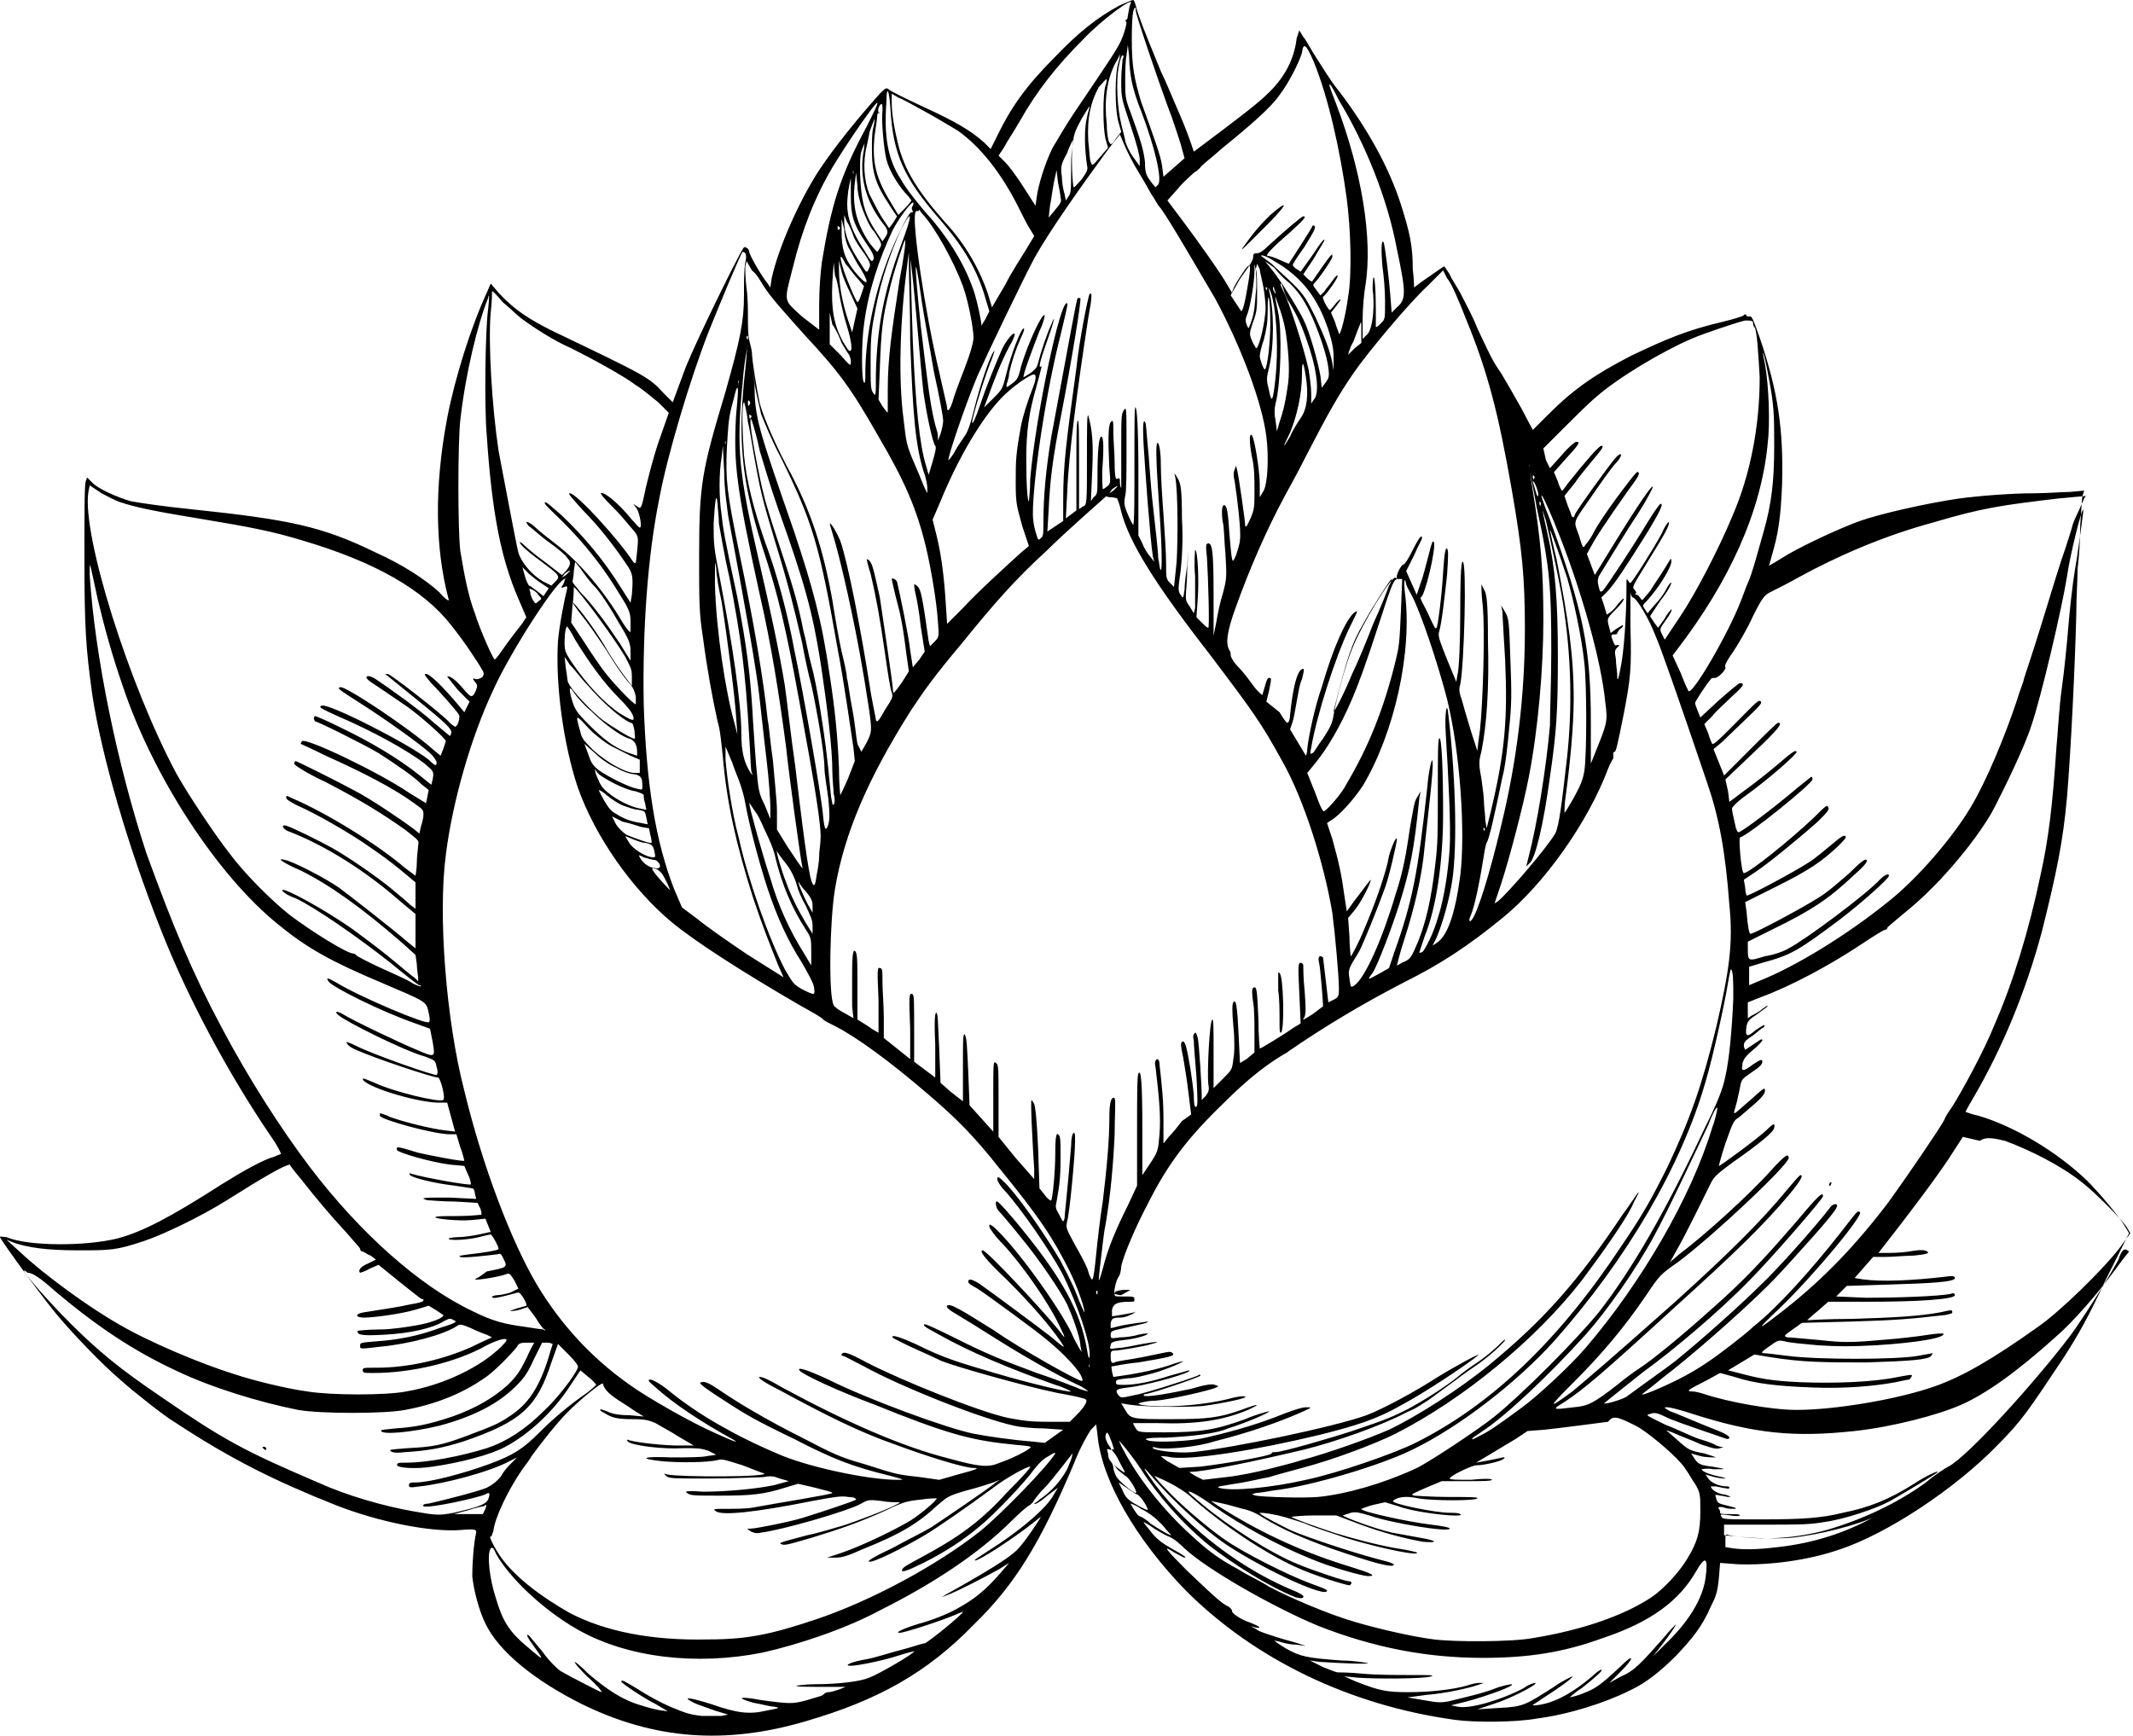 <?xml version="1.0" encoding="utf-8"?>
<!-- Generator: Adobe Illustrator 16.0.0, SVG Export Plug-In . SVG Version: 6.00 Build 0)  -->
<svg version="1.2" baseProfile="tiny" id="_x2018_ëîé_x5F_1"
	 xmlns="http://www.w3.org/2000/svg" xmlns:xlink="http://www.w3.org/1999/xlink" x="0px" y="0px" width="161.7px" height="131.6px"
	 viewBox="0 0 161.7 131.6" xml:space="preserve">
<g id="XMLID_1439_">
	<g id="XMLID_908_">
		<path id="XMLID_914_" d="M84.9,0.4c-1.7,0.9-3.2,2.1-5,4c-2.1,2.1-3.3,3.8-4.3,5.9l-0.5,1l-0.5-0.5c-1-0.9-2.2-1.6-4.6-2.7
			c-1.3-0.6-2.5-1.2-2.6-1.3c-0.2-0.2-0.3-0.1-0.7,0.3c-1.7,1.9-3.4,4-4.6,5.8c-1.5,2.3-3.1,5.9-3.6,8.2l-0.1,0.7l-0.2-0.3
			c-0.5-0.6-1.4-2.2-1.4-2.4c0-0.1-0.1-0.3-0.2-0.3c-0.1-0.1-0.2-0.1-0.3,0.1c-0.5,0.8-3.4,6.7-4.3,8.9L51,30.5l-0.7-0.7
			c-1.1-1.2-1.3-1.3-8.4-4.7c-1.8-0.9-2.9-1.6-4.1-2.9l-0.6-0.7l-0.3,0.7c-1.2,2.6-2.4,6.4-3,9.5C32.9,37,33,41.6,34,45.4
			c0.1,0.2-0.1,0.2-0.7-0.5c-1.1-1-2.8-2.1-4.8-3c-4.1-2-6.5-2.5-14.1-3.3c-2-0.2-4-0.5-4.5-0.6c-1-0.3-2.4-0.9-2.9-1.4l-0.4-0.4
			l-0.1,0.3c-0.1,0.2-0.1,2.7-0.1,5.6c0,5.5,0.1,7,0.6,10.6c0.7,4.6,2.7,11.5,5.2,17.8c2,5.1,5.1,10.9,8.3,15.6
			c0.5,0.7,0.8,1.3,0.8,1.4c0,0-0.3,0.1-0.5,0.2c-0.8,0.2-2.4,1.1-4,2.1c-3.9,2.5-6,3.6-7.9,4.1c-2.4,0.6-6.8,0.6-8.4-0.1
			C0.2,93.8,0,93.7,0,93.8c0.1,0.3,3.6,5.1,4.5,6.1c1.1,1.3,3.2,3.5,4.6,4.7c1,0.9,3.4,2.8,4.1,3.2c4.4,2.9,7.7,4.5,12.2,6.3
			c3.3,1.3,7.3,2.1,9.6,1.9c1.1-0.1,1.1,0,1.1,0.2c-0.2,0.8-0.3,2.5-0.3,3.3c0.1,1,0.5,2.6,1,3.6c1,2.1,3.7,4.3,7.3,6.1
			c5.5,2.7,10.9,3.1,17,1.3c5.5-1.6,9.2-3.7,12.7-7.3c3.2-3.1,5.1-6.3,7.6-12.2c0.5-1.3,1.1-2.3,1.3-2.6l0.4-0.4l0.1,0.8
			c0.3,3.4,2.9,7.9,6.7,11.8c5.2,5.2,12.4,8.7,20.4,9.8c1.4,0.2,4.6,0.2,6.2-0.1c2.4-0.3,5.2-1.2,7-2.1c1.3-0.6,2.4-1.5,3.6-2.7
			c1.2-1.3,1.9-2.1,2.6-3.7c0.4-0.8,0.5-1.1,0.6-2.1l0.1-1.2l1.3,0.1c2.4,0.1,5.4-0.3,7.7-1.1c3.7-1.2,8.9-4.7,12-7.9
			c1.9-1.9,2.4-2.7,5-6.6c1.1-1.7,1.9-3.1,3.2-5.9l1.8-3.6l-0.3-0.5c-0.4-0.7-1.9-2.5-2.9-3.5c-2.3-2.2-5.5-4.1-8.2-4.9
			c-0.5-0.1-1-0.3-1-0.3c0,0,0.2-0.4,0.5-0.9c2.3-3.9,4.1-8.3,5.3-12.8c1.1-4.4,1.6-6.8,1.9-10.2c0.3-3.6,0.6-9.9,0.7-13.8
			c0-1.2,0.1-2.8,0.1-3.5c0.1-0.7,0.2-2.2,0.2-3.3c0.1-1.1,0.1-2.1,0.2-2.3l0.1-0.3l-1.1,0.1c-0.6,0-1.8,0.1-2.6,0.1
			c-1.9,0-4.3,0.2-5.8,0.4c-2.7,0.4-6.1,1.2-7.5,1.7c-1.4,0.5-4,1.7-5.4,2.5c-0.8,0.5-1.5,0.9-1.5,0.9c0,0,0.1-0.3,0.2-0.7
			c0.5-1.7,0.7-2.9,0.8-5.6c0.1-4-0.3-6.9-1.7-11c-0.5-1.4-0.6-1.7-0.8-1.6c-0.1,0-0.2,0-0.2-0.1c-0.1-0.1-0.1-0.1-0.2,0
			c-0.1,0.1-0.8,0.3-1.6,0.5c-2.6,0.6-4.3,1.3-7,2.6c-2.7,1.4-4.3,2.5-6.2,4.4l-1.2,1.2l-0.9-1.7c-0.5-0.9-1.2-2.1-1.5-2.6
			c-0.7-1-0.9-1.5-1.8-3.4c-0.3-0.8-0.9-1.9-1.2-2.5c-0.3-0.6-0.8-1.3-0.9-1.6c-0.2-0.3-0.4-0.6-0.4-0.6c-0.1,0-0.6,0.4-1.2,0.8
			s-1.1,0.8-1.1,0.8s0-0.6-0.1-1.4c0-1.7-0.2-2.7-0.9-4.9c-0.9-2.8-2.5-5.7-4.7-8.6c-0.6-0.7-1.3-1.9-1.7-2.5
			c-0.4-0.6-0.8-1.4-1-1.6l-0.3-0.5l-0.2,0.6C98.1,4.6,97.3,6,96,7.2c-0.7,0.7-2.7,2.2-4.7,3.7l-0.8,0.6l-0.2-0.6
			c-0.1-0.3-0.5-1.4-0.9-2.3c-0.4-0.9-1-2.4-1.4-3.2c-0.6-1.5-1.3-3.1-1.8-4.6C86.1,0.4,86,0,85.9,0C85.8,0,85.4,0.2,84.9,0.4
			L84.9,0.4z M85.7,0.3c-0.1,0.2-0.1,0.4-0.2,0.9c0,0.2-0.1,0.3-0.1,0.3c-0.1,0-0.1,0.1,0,0.2c0,0.1-0.1,0.6-0.3,1.1
			c-0.3,0.8-0.8,1.5-3.7,5.8c-0.6,0.9-1.3,2.1-1.6,2.6c-0.6,1.2-1.1,2.9-1.2,3.7l-0.1,0.7l-0.9-1.4c-0.5-0.8-1.1-1.6-1.4-1.9
			l-0.5-0.5l0.4-0.6c0.2-0.4,0.8-1.3,1.2-2C78.6,6.9,80.1,5,82.1,3C83.5,1.5,86.1-0.4,85.7,0.3L85.7,0.3z M86.1,0.8
			c0,0.3,1.7,5.3,2.4,7.2c0.4,1,0.8,2.3,1,2.9l0.3,1.1l-0.8,0.7l-0.8,0.7l-0.1-0.8c-0.1-0.8-0.7-2.4-1.6-4.9C86,6,85.8,5.1,85.8,3
			c0-1.8,0.1-2.5,0.3-2.4C86.1,0.7,86.1,0.8,86.1,0.8L86.1,0.8z M85.8,6.2c0.1,0.5,0.4,1.5,0.7,2.2c1.1,2.9,1.6,5.2,1.3,5.6
			c-0.1,0.1-0.2,0.2-0.2,0.2c0,0-0.2-0.2-0.4-0.5c-0.3-0.4-0.4-0.6-0.4-1.4c-0.1-0.9-0.3-1.6-1.1-3.8c-0.4-1-0.4-1.3-0.4-2.3
			c0-0.6,0-1.5,0.1-2l0.1-0.8l0.1,0.9C85.6,4.9,85.7,5.7,85.8,6.2L85.8,6.2z M99.6,4.7c1.1,2.7,2,6.7,2.5,10.4
			c0.3,2.3,0.4,5.7,0.1,7.4c-0.2,1.5-0.6,3-0.7,2.8c0-0.1-0.2-0.5-0.3-0.9l-0.3-0.7l0.4-0.5c0.2-0.3,0.4-0.5,0.3-0.5
			c0,0-0.2,0.1-0.4,0.4c-0.2,0.2-0.3,0.4-0.4,0.4c-0.1,0-0.6-0.9-0.5-1c0.2-0.1,1.2-1.5,1.1-1.6c0-0.1-0.2,0.1-0.4,0.4
			c-0.2,0.3-0.5,0.6-0.6,0.8l-0.3,0.3l-0.3-0.4c-0.3-0.4-0.3-0.4-0.1-0.6c0.3-0.3,1.2-1.6,1.3-1.9c0-0.1,0-0.2,0-0.2
			c-0.1,0-0.4,0.4-1.5,2c0,0.1-0.2,0-0.4-0.2l-0.3-0.3l0.8-1.2c0.4-0.7,0.8-1.3,0.8-1.4c0-0.1-0.1,0-0.4,0.4
			c-0.2,0.3-0.6,0.9-0.9,1.3l-0.5,0.7l-0.3-0.2c-0.2-0.1-0.3-0.3-0.3-0.3c0-0.1,0.4-0.7,0.9-1.4c0.8-1.3,0.9-1.5,0.7-1.6
			c-0.1,0-0.1,0-0.1,0c0,0.1-0.4,0.7-0.9,1.5l-0.9,1.4l-0.7-0.3c-0.4-0.2-0.8-0.3-0.9-0.3c-0.2,0,0.2-0.5,1.6-1.7
			c1.1-1,1.4-1.3,1.1-1.3c-0.1,0-1.3,1-2.5,2.1c-0.5,0.5-0.8,0.7-1,0.7c-0.3,0-0.3,0.1-0.3,0.3c0,0.2-0.2,0.5-0.4,0.8
			c-0.2,0.3-0.6,0.8-0.8,1.2l-0.4,0.7l-0.3-0.5c-0.5-0.9-2.2-3.3-3.4-4.9l-1.2-1.6l0.8-0.9c0.4-0.5,1-1,1.2-1.2
			c0.2-0.1,0.4-0.3,0.5-0.4c0-0.1,0.8-0.7,1.7-1.5c2.1-1.7,3.7-3.1,4.3-4c0.7-0.9,1.5-2.5,1.7-3.2C98.8,3.2,99,3.3,99.6,4.7
			L99.6,4.7z M84.8,4.7c-0.3,0.8-0.3,3.6,0,4.6l0.2,0.7l-0.4,0.5c-0.3,0.5-0.4,0.5-0.5,0.3c-0.1-0.1-0.2-0.8-0.2-1.4
			c-0.2-1.8,0-3.4,0.7-4.7c0.2-0.3,0.3-0.6,0.3-0.6S84.9,4.4,84.8,4.7L84.8,4.7z M85.1,4.5c0,0.2-0.1,0.9-0.1,1.6
			c0,1.3,0,1.3,0.7,3.4c0.5,1.5,0.7,2.3,0.7,2.6l0,0.5l-0.5-0.7c-0.3-0.4-0.5-0.9-0.6-1.2c0-0.2-0.2-0.8-0.3-1.3
			c-0.3-1.2-0.4-3.2-0.2-4.3c0.1-0.5,0.2-0.9,0.3-0.9C85.2,4.2,85.2,4.3,85.1,4.5L85.1,4.5z M83.8,6.5c-0.2,0.7-0.2,3.1,0,4l0.2,0.7
			l-0.6,0.7c-0.6,0.7-0.6,0.7-0.7,0.4c-0.1-0.1-0.1-0.8-0.2-1.6c-0.1-1.8,0.2-3,0.8-4.1C83.6,6.3,83.8,6,83.9,6
			C83.9,6,83.9,6.3,83.8,6.5L83.8,6.5z M101.5,7.6c2,3.3,3.7,7.5,4.4,11.3c0.7,3.3,0.7,3.8,0,4.4l-0.4,0.4l-0.1-1.3
			c-0.1-1.3-0.4-3.7-0.5-4c-0.2-0.4-0.2,0.7-0.1,1.8c0.1,0.7,0.2,1.8,0.2,2.6c0,1.4,0,1.4-0.3,1.7c-0.2,0.2-0.3,0.3-0.4,0.3
			c0,0,0-0.6,0-1.3c0-1.5-0.1-2.8-0.2-2.4c0,0.1-0.1,0.7,0,1.2c0.1,1.4-0.1,2.8-0.5,3.1l-0.3,0.3l0-1.5c0-0.8,0.1-1.9,0.2-2.5
			c0.6-3.6-0.3-8.8-2.2-13.8c-0.3-0.8-0.6-1.5-0.5-1.5S101.2,7,101.5,7.6L101.5,7.6z M67.5,8.2c0.2,3.5,1,5.3,3.8,8.5
			c1.8,2.1,2.8,3.8,3.4,5.9l0.3,1l-0.3,0.6c-0.2,0.3-0.3,0.5-0.3,0.5c0-0.4-0.3-1.7-0.5-2.4c-0.6-1.9-1.7-3.8-3.2-5.6
			c-1-1.1-2.1-2.5-2.4-3.1c-1-1.5-1.3-3.3-1.1-5.9C67.2,6.5,67.4,6.7,67.5,8.2L67.5,8.2z M70.2,8.5c0.9,0.5,1.9,1.1,2.4,1.4
			c1.7,1.2,3.3,3.2,4.6,5.8c0.3,0.6,0.7,1.4,0.9,1.7c0.2,0.3,0.3,0.5,0.3,0.5c0,0-0.3,0.5-0.6,1c-0.3,0.5-1.1,1.7-1.6,2.7l-1,1.7
			l-0.3-1c-0.6-1.8-1.7-3.8-3.3-5.5c-2.1-2.4-3-3.9-3.5-5.8c-0.3-1.2-0.5-2.4-0.5-3.2V7.1l0.5,0.3C68.4,7.5,69.3,8,70.2,8.5
			L70.2,8.5z M65.7,9.6c-2,3.7-2.7,6-3.4,10.3c-0.1,0.8-0.2,2-0.2,3.2l0,1.9L60.8,24c-1.4-1.3-1.4-1-0.7-3.7c0.7-2.9,1.7-5.4,3-7.6
			c1.2-2,3.3-5,3.4-4.9C66.6,7.8,66.2,8.6,65.7,9.6L65.7,9.6z M66.9,8.4c-0.1,0.7,0.1,2.9,0.3,3.7c0.2,0.8,0.8,1.8,1.4,2.5
			c0.3,0.3,0.5,0.6,0.5,0.6c0,0-0.2,0.3-0.5,0.6l-0.5,0.5l-0.6-1c-1.1-1.8-1.4-3-1.2-5c0.1-0.7,0.2-1.3,0.2-1.5
			c0-0.2,0.1-0.3,0.1-0.2c0.1,0,0.1,0,0-0.1c-0.1-0.2,0.1-0.6,0.2-0.6C66.9,7.8,66.9,8.1,66.9,8.4L66.9,8.4z M82.4,8.9
			c-0.2,0.8-0.2,2.2,0,3.6c0.1,0.4,0,0.5-0.4,1.1c-0.3,0.3-0.5,0.6-0.6,0.6c-0.1-0.1-0.2-2.3-0.1-3.2c0.1-0.8,0.2-1.1,0.7-2
			c0.3-0.5,0.6-1,0.6-0.9S82.5,8.4,82.4,8.9L82.4,8.9z M66.2,9.7c-0.1,0.3-0.1,1.1-0.1,1.7c0,1.7,0.3,2.6,1.3,4.1
			c0.3,0.5,0.6,0.9,0.6,0.9s-0.1,0.2-0.3,0.5l-0.3,0.4l-0.6-0.9c-0.3-0.5-0.7-1.3-0.9-1.7c-0.4-1-0.5-2.4-0.2-3.6
			c0.1-0.5,0.2-0.9,0.2-1c0-0.1,0.4-1.1,0.4-1.1C66.3,9,66.3,9.3,66.2,9.7L66.2,9.7z M81.2,12.5c0,2,0,2.1-0.2,2.4l-0.2,0.3
			l-0.1-0.5c-0.1-0.3-0.2-0.9-0.2-1.3c-0.1-0.7-0.1-0.9,0.4-1.8c0.2-0.6,0.5-1.1,0.5-1.1S81.2,11.3,81.2,12.5L81.2,12.5z M86.4,13.2
			c0.5,0.8,0.9,1.6,1,1.7c0.1,0.1,0.3,0.6,0.6,0.9c0.8,1.1,3.2,5.3,4.1,6.8c2,3.7,3.6,8,3.9,10.5c0.2,1.6,0.1,3.5-0.2,4.1l-0.3,0.5
			l0-1c0-1-0.4-3.5-0.6-3.7c-0.2-0.2-0.2,0.5,0,1.6c0.2,0.8,0.2,1.7,0.2,2.6c0,1.2,0,1.4-0.3,2.1c-0.2,0.4-0.3,0.7-0.4,0.6
			c0-0.4-0.5-3.8-0.6-4.2l-0.1-0.4l-0.1,0.3c-0.1,0.2-0.1,0.5,0,0.9c0.2,1.3,0.5,3.8,0.4,4.4c0,0.3-0.2,0.9-0.3,1.2
			c-0.3,0.7-0.3,0.7-0.5-1.6c-0.1-1.7-0.2-2.2-0.4-2.2c-0.2,0-0.2,0.7-0.1,1.3c0.1,0.3,0.1,1.4,0.2,2.4c0.1,1.7,0.1,1.9-0.2,3
			c-0.2,0.6-0.4,1.6-0.5,2.2L92,48.2l0-3.1c0-3.3-0.1-3.9-0.4-3.9c-0.2,0-0.2,0.2-0.1,1.1c0.1,1.7,0.2,5.3,0.1,5.3
			c-0.1,0-0.3-0.2-0.5-0.4l-0.4-0.4l0.1-1.4c0.1-1.4,0-3.7-0.2-3.7c0,0-0.1,0.9,0,2c0,1.1,0,2.2,0,2.4l-0.1,0.4L90.2,46
			c-0.3-0.4-0.3-0.5-0.3-0.9c0-0.2,0.1-1.1,0.1-1.9l0.1-1.5L90,42.9c-0.1,0.6-0.2,1.4-0.2,1.8c-0.1,0.7-0.1,0.7-0.3,0.4
			c-0.2-0.3-0.2-0.4,0-1.8c0.1-0.9,0.2-2.4,0.1-4c0-2.3-0.1-2.6-0.3-3c-0.3-0.5-0.3-0.5-0.2-0.1c0.2,1.1,0.2,4.7,0.1,6.4L89,44.5
			l-0.3-0.3c-0.3-0.3-0.3-0.4-0.3-1.5c0-0.7-0.1-2.3-0.2-3.7c-0.1-1.3-0.2-3-0.2-3.8c0-0.9-0.1-1.4-0.2-1.6
			c-0.2-0.2-0.2,0.9,0.1,5.2c0.2,2.8,0.2,4.5,0.1,4.4c-0.1,0-0.1-0.5-0.2-0.9c0-0.5-0.2-2.2-0.4-4c-0.2-1.7-0.3-3.8-0.4-4.6
			c-0.1-1-0.1-1.6-0.2-1.7c-0.1-0.2-0.2,0-0.1,1.8c0.1,1.7,0.5,7.2,0.7,8.4l0.1,0.4l-0.3-0.4c-0.2-0.2-0.5-0.7-0.6-1l-0.3-0.6l0-4.7
			c0-3.3-0.1-4.8-0.2-5c-0.1-0.2-0.1,0.8-0.1,4.3c0,2.5,0,4.6-0.1,4.6c0,0-0.2-0.3-0.4-0.8c-0.3-0.7-0.3-0.9-0.2-1.4
			c0.1-0.3,0.1-2,0.1-3.7c0-3,0-3.1-0.2-2.8c-0.2,0.3-0.2,0.5-0.2,3.1c0,1.5,0,2.8,0,2.8s-0.1-0.1-0.1-0.4c0-0.3,0-0.4-0.2-0.3
			c-0.1,0.1-0.2-0.1-0.2-1.2c0-0.7-0.1-1.8-0.1-2.3c0-0.9,0-1-0.2-0.8c-0.2,0.3-0.2,1.4-0.1,3.5c0.1,1.1,0.1,1.2-0.2,1.4
			c-0.1,0.1-0.3,0.2-0.3,0.2c0,0-0.1-0.9,0-2c0.1-1.6,0-2-0.1-2c-0.2,0-0.3,1.1-0.3,3c0,1.3,0,1.4-0.3,1.6L82.7,38l0.1-2.3
			c0.1-2.2,0-3.1-0.3-4.2c-0.1-0.2-0.1,1.1-0.1,3.2c0,3.5,0,3.6-0.3,3.7l-0.3,0.2l0-3.4c0-2.3,0-3.4-0.1-3.3
			c-0.1,0.1-0.1,1.4-0.1,3.5l0,3.3l-0.4,0.3l-0.4,0.3l0.1-1.9c0.1-2.9,0.8-8.1,1.6-13.3c0.3-1.6,0.3-2,0.1-1.8
			c-0.1,0.1-0.8,3.6-1,5.6c-0.8,5.8-1,7.4-1,10l0,1.6l-0.6,0.4l-0.6,0.4l0.1-1.7c0.1-2.2,0.3-3.8,0.9-6.9c0.8-4.1,1.6-9,1.5-9.1
			c0,0-0.1,0-0.2,0c-0.1,0.1-0.6,3-2,10.5c-0.4,2.4-0.6,4.5-0.6,6.4c0,0.9,0,1.2-0.2,1.3c-0.2,0.2-0.2,0.2-0.4-0.5
			c-0.1-0.3-0.2-0.9-0.2-1.3c0-2.7,1-9.3,2.1-13.6c0.3-1.3,0.6-2.4,0.5-2.4c-0.5-0.4-2.4,8.6-2.8,13.3C78.1,37.2,78,37.9,78,38
			c-0.1,0.1-0.2-1.2-0.2-3.1c0-2.3,0.2-3.6,0.8-5.7c0.4-1.5,0.4-1.5,0.3-1.4c-0.2,0.1,0-0.6,0.5-2c0.6-1.7,0.6-2,0.3-1.2
			c-0.3,0.6-0.8,2.1-1,2.9c-0.1,0.4-0.2,0.5-0.6,0.8c-0.3,0.2-0.5,0.3-0.5,0.3c-0.1-0.1,0.7-2.2,1.2-3.5c0.3-0.6,0.4-1.1,0.4-1.2
			c-0.2-0.2-1.3,2.2-1.8,3.9c-0.2,0.9-0.3,1-0.7,1.3c-0.4,0.3-0.4,0.3-0.4,0.1c0-0.1,0.2-0.5,0.2-0.9c0.2-0.9,0.5-1.8,0.9-2.7
			c0.2-0.4,0.3-0.7,0.2-0.7c-0.2,0-1,2.1-1.3,3.4c-0.3,1.2-0.3,1.2-1,1.9l-0.7,0.7l0.3-0.8c0.4-1.1,1-2.7,1.6-3.8
			c0.3-0.5,0.5-1,0.4-1c-0.1-0.1-0.6,0.5-0.9,1.1c-0.5,1.1-1.3,3.1-1.7,4.3c-0.3,0.9-0.6,1.6-0.6,1.3c0-0.4,1.1-3.9,1.5-4.8
			c0.1-0.3,0.2-0.6,0.2-0.6c-0.2,0-1,2.2-1.6,4.6c-0.2,0.9-0.5,1.7-0.7,1.9c-0.1,0.2-0.5,0.7-0.7,1.1c-0.2,0.4-0.5,0.7-0.5,0.7
			c-0.1-0.1,1.2-4,2.2-6.4c0.9-2,3.4-7.2,4.3-8.9c1.1-2,3.5-5.4,5.7-8.4l0.8-1l0.3,0.7C85.4,11.4,85.9,12.4,86.4,13.2L86.4,13.2z
			 M65.5,11.3c-0.4,2,0.1,3.9,1.4,5.6c0.4,0.5,0.5,0.7,0.2,1.1l-0.2,0.3l-0.4-0.6c-1-1.5-1.2-2.4-1.3-4.5c0-1.3,0-1.5,0.2-2
			c0.1-0.3,0.3-0.6,0.3-0.6C65.6,10.6,65.5,10.9,65.5,11.3L65.5,11.3z M64.7,13.2C64.6,13.3,64.6,13.3,64.7,13.2
			c-0.1-0.2,0-0.3,0-0.2C64.7,13,64.7,13.1,64.7,13.2L64.7,13.2z M80.4,15c0.1,0.3,0,0.4-0.4,0.9l-0.5,0.6l0.1-0.9
			c0.1-0.5,0.2-1.3,0.3-1.8l0.2-0.9l0.1,0.9C80.3,14.3,80.4,14.8,80.4,15L80.4,15z M65.4,15.9c0.2,0.5,0.5,1.3,0.9,1.7
			c0.5,0.8,0.6,0.9,0.4,1.2c-0.1,0.2-0.2,0.3-0.2,0.3s-0.3-0.3-0.6-0.7c-1-1.5-1.3-2.8-1.1-4.5l0.1-0.8l0.1,1
			C65,14.6,65.2,15.4,65.4,15.9L65.4,15.9z M64.5,14.8c0,1.6,0.2,2.2,1.2,3.7c0.5,0.7,0.6,1,0.5,1.2c-0.1,0.2-0.2,0.1-0.6-0.6
			c-0.8-1.2-1.1-1.9-1.3-2.8c-0.1-0.7-0.1-0.9,0-1.8c0.1-0.6,0.2-1,0.2-1S64.5,14.1,64.5,14.8L64.5,14.8z M69.2,15.6
			c-0.1,0.1-0.1,0.3,0,0.4c0,0.1,0,0.1-0.1,0.1c-0.2-0.1-1.5,2.6-2.1,4.4c-0.9,2.6-1.4,5.5-1.4,7.8c0,0.5,0,0.8-0.1,0.7
			c-0.2-0.1-0.2-3.1,0-4.4c0.3-2.4,1.1-4.9,2.2-7.2C68.4,16.1,69.5,14.8,69.2,15.6L69.2,15.6z M69.7,15.9c0,0,0.1,0.2,0.3,0.4
			c0.9,1,2.3,3.5,3,5.4c0.4,1.1,0.8,3.2,0.8,3.9c0,0.3-0.2,1.1-0.7,2.4c-0.4,1-0.8,2.1-0.9,2.5c-0.2,0.6-0.4,0.8-0.4,0.4
			c0-0.1-0.3-1.3-0.6-2.7c-1.1-4.6-2.1-11.5-1.8-12.1c0-0.1,0.1-0.1,0.2-0.1S69.7,15.8,69.7,15.9L69.7,15.9z M68.3,18.6
			c-1.3,3.5-1.8,6.2-1.9,9.7c0,1.7,0,1.8-0.2,1.5C66,29.5,66,29.3,66,27.3c0-1.9,0.1-2.5,0.4-4c0.4-2.1,1.1-4.1,1.9-5.9
			C69.2,15.7,69.2,16.2,68.3,18.6L68.3,18.6z M64.7,17.9c0.1,0.3,0.5,0.9,0.8,1.3c0.5,0.7,0.5,0.9,0.4,1.1c-0.1,0.2-0.1,0.3-0.2,0.3
			s-0.3-0.4-0.7-1c-0.7-1.1-1-2-1-2.8l0-0.5l0.2,0.5C64.4,17.1,64.6,17.6,64.7,17.9L64.7,17.9z M64.4,18.9c0.2,0.3,0.5,1,0.8,1.4
			c0.8,1.3,0.6,1.5-0.4,0.3c-0.8-1-1-1.8-1-3l0-1l0.2,0.8C64,17.9,64.2,18.6,64.4,18.9L64.4,18.9z M63.6,17.4c0,0.1-0.1,0-0.1-0.1
			c0-0.2,0-0.2,0.1-0.1C63.7,17.2,63.7,17.4,63.6,17.4L63.6,17.4z M63.5,18.8c0,0.1,0,0,0-0.3c0-0.3,0-0.4,0-0.3
			C63.5,18.5,63.5,18.7,63.5,18.8L63.5,18.8z M68.2,21.2c-0.6,3.9-0.9,6-0.9,8.3c0,1,0,1.8,0,1.8s-0.2-0.2-0.4-0.5l-0.3-0.5l0.1-2.4
			c0.1-2.8,0.2-3.8,0.7-5.8c0.3-1.4,1.2-4,1.2-3.9C68.7,18.3,68.5,19.6,68.2,21.2L68.2,21.2z M69.5,24.3c0.2,2.2,0.4,4.6,0.5,5.4
			c0.2,1.5,0.7,3.9,0.9,4.1c0.1,0.1,0,0.5-0.2,1.2l-0.3,1l-0.2-0.7c-0.5-1.6-0.8-4.7-1-9.4c-0.1-2.7-0.2-7.5-0.2-6.3
			C69.1,20,69.3,22.1,69.5,24.3L69.5,24.3z M56.5,19.9c-0.1,0.5-0.1,1.6-0.1,2.5c0,2-0.3,3.4-1.4,7.3c-1.8,6-2,7-2,12.5
			c0,3.5,0,4.3,0.3,6.2c0.3,2.3,0.7,4.5,1.1,6.3c0.2,0.6,0.3,1.8,0.4,2.7c0.3,3.5,1,6.6,2.3,10.7c0.7,2.1,1.3,3.6,1.9,5.1l0.4,0.9
			l-2.7-1.7c-1.5-1-3.2-2.2-3.8-2.7l-1.2-0.9l-0.6-1.4c-1.4-3.6-2.1-7.9-2.3-14c-0.1-5.7,0.3-11.3,1.2-15.7
			c0.6-3.2,2.3-8.9,3.7-12.5c0.8-2,2.5-6.1,2.6-6.1C56.6,19.1,56.6,19.5,56.5,19.9L56.5,19.9z M65,21.1l0.5,0.6l-0.2,0.6
			c-0.1,0.3-0.2,0.6-0.3,0.6c-0.1,0-0.9-1.9-1.1-2.6c-0.3-1-0.2-1.1,0.2-0.3C64.3,20.2,64.7,20.8,65,21.1L65,21.1z M69,25.8
			c0.2,5.7,0.4,7.9,1,9.9c0.2,0.5,0.3,1.1,0.3,1.3l0,0.4l-0.2-0.4c-0.1-0.2-0.4-1-0.8-1.9c-0.6-1.4-0.6-1.6-0.8-3.3
			c-0.4-3-0.3-7.4,0.3-11.9l0.1-0.8l0,1.1C68.9,20.9,69,23.4,69,25.8L69,25.8z M63.8,20.6c0.1,0.4,0.4,1.1,0.7,1.7l0.5,1.1l-0.2,0.9
			l-0.2,0.9l-0.3-0.9c-0.4-1.2-0.7-2.6-0.7-3.9c0-0.6,0-0.9,0-0.7C63.6,19.8,63.7,20.2,63.8,20.6L63.8,20.6z M96.6,19.8
			c2.1,1.2,3.3,2.8,4.1,5.2c0.3,1,0.4,1.4,0.4,2.2l0,0.9l-0.1-0.6c-0.2-1-0.6-2-1.3-3.5c-0.6-1.2-0.8-1.6-1.6-2.4
			c-0.5-0.5-1.3-1.2-1.7-1.6c-0.4-0.3-0.8-0.6-0.8-0.6C95.6,19.3,96,19.4,96.6,19.8L96.6,19.8z M57.9,21.7c0.5,0.8,1.4,1.8,3.1,3.7
			c2.6,2.8,3.5,4,5.6,7.7c2,3.4,2.9,5.5,3.6,8.4c0.4,1.7,0.8,4.1,0.9,5.6c0.1,1.2,0.1,1.2-0.3,1.6L70.5,49l-0.1-0.4
			c-0.5-3.6-0.6-3.8-0.8-4.1c-0.1-0.1-0.2-0.2-0.3-0.2c0,0,0,0.3,0.1,0.7c0.1,0.4,0.3,1.5,0.4,2.5l0.3,1.9L69.7,50l-0.5,0.6
			l-0.2-1.3c-0.1-1-0.8-4.4-1-5.2c-0.1-0.2-0.4-0.3-0.4-0.2c0,0,0.2,1,0.5,2.1s0.5,2.7,0.6,3.5l0.2,1.4l-0.5,0.8
			c-0.5,0.7-0.7,1-0.7,0.7c0-0.5-0.8-5.7-1-7.1c-0.5-2.3-0.6-2.6-0.8-2.8c-0.1-0.1-0.2-0.1-0.2-0.1s0.1,0.5,0.3,1.1
			c0.4,1.7,0.7,3.3,1.1,6.1c0.2,1.4,0.4,2.7,0.5,2.9c0.1,0.3,0.1,0.4-0.5,1.3c-0.5,0.9-0.6,1-0.7,0.8c0-0.2-0.3-1.4-0.5-2.8
			c-0.6-3.8-1.6-9.1-2.2-10.8c-0.2-0.5-0.7-1.4-0.8-1.3c0,0,0.1,0.4,0.2,0.7c0.6,1.9,1.7,6.8,2.3,10.4c0.2,1.1,0.4,2.5,0.5,3.1
			c0.2,1.5,0.2,1.6-0.2,2.4l-0.4,0.7L65,56.4c-0.1-0.5-0.2-1.7-0.4-2.7c-0.2-1-0.3-2-0.4-2.3c0-0.3-0.2-1.2-0.4-2
			c-0.2-0.9-0.5-2.6-0.7-3.9c-0.7-3.9-1.6-6.6-3.1-9.5c-1.1-2-2.1-4.3-2.4-5.4c-0.2-0.9-0.6-3.3-0.6-3.9c0-0.1-0.1-0.5-0.2-0.9
			c-0.1-0.4-0.1-1.2-0.1-1.7c0-0.5,0-1.5-0.1-2.2s-0.1-1.5-0.1-1.7l0.1-0.4l0.4,0.7C57.4,20.8,57.7,21.4,57.9,21.7L57.9,21.7z
			 M70.8,28.2c0.4,1.8,0.7,3.4,0.7,3.7c0,0.2-0.1,0.7-0.2,1l-0.2,0.5L71.1,33c0-0.2-0.2-0.7-0.3-1.2c-0.3-1.3-0.5-2.9-1-7.1
			c-0.5-4.8-0.5-5.9,0-2.4C70,23.8,70.5,26.4,70.8,28.2L70.8,28.2z M63.7,22.7c0.1,0.5,0.3,1.4,0.5,2c0.3,1,0.5,2,0.2,1.9
			c-0.1,0-0.3-0.4-0.5-0.7c-0.7-1.3-0.9-2.5-0.8-4.5l0.1-1.5l0.1,1C63.5,21.3,63.6,22.2,63.7,22.7L63.7,22.7z M97.8,21.5
			c0.8,0.8,1.2,1.5,1.7,2.6c0.6,1.4,1.1,2.9,1.2,3.8c0.1,0.7,0,0.8-0.2,1.1l-0.3,0.4l-0.1-0.9c-0.2-1.1-0.8-3.3-1.3-4.3
			c-0.4-0.8-1.8-3.1-2.5-3.9l-0.4-0.5l0.7,0.5C96.9,20.7,97.4,21.2,97.8,21.5L97.8,21.5z M94.6,21.6c-0.2,1.3-0.4,2-0.5,2
			c0,0-0.2-0.3-0.4-0.6l-0.4-0.6l0.2-0.5c0.1-0.3,0.5-0.9,0.7-1.2C94.8,19.8,94.9,19.9,94.6,21.6L94.6,21.6z M95.2,22.2
			c-0.1,1.2-0.1,1.6-0.5,2.6c0,0.1-0.1,0.1-0.2-0.2c-0.1-0.3-0.1-0.4,0.1-0.9c0.2-0.6,0.5-2.3,0.5-3.2l0-0.5l0.1,0.5
			C95.2,20.7,95.3,21.5,95.2,22.2L95.2,22.2z M95.8,21.9c0.1,0.7,0.2,1.4,0.1,2c-0.1,1-0.5,2.6-0.7,2.5c0-0.1-0.2-0.3-0.3-0.6
			c-0.2-0.5-0.2-0.5,0.1-1.4c0.3-0.8,0.3-1.1,0.3-2.3c0-0.7,0-1.5-0.1-1.7L95.3,20l0.2,0.4C95.5,20.6,95.7,21.3,95.8,21.9L95.8,21.9
			z M111.1,24.1c1.7,4.1,2.5,7.3,3.5,13c0.8,4.6,1,6.7,1,10.6c0,5-0.6,10-1.8,14.9c-0.9,3.8-1.8,6.6-2.2,7.1
			c-0.2,0.3-0.3,0.1-0.1-0.3c0.3-0.7,0.7-2.7,0.9-4c0.1-0.6,0.2-1.3,0.3-1.5c0.2-0.3,0.6-2.1,1.2-5c0.2-0.7,0.4-2.4,0.5-3.6
			c0.2-1.9,0.2-2.7,0.1-5.3c-0.1-2.8-0.1-3.1-0.4-3.6l-0.3-0.5l0.1,0.5c0,0.3,0.1,1.9,0.2,3.6c0.2,4.5,0,7-1.1,11.6l-0.3,1.2
			l-0.1-0.6c0-0.4-0.1-1-0.1-1.3c0-0.4-0.1-1.2-0.2-1.9c-0.2-1-0.2-1.3,0-2c0.4-2,0.6-4.8,0.5-8.4c0-3-0.1-3.6-0.3-3.9
			c-0.1-0.2-0.2-0.4-0.2-0.4c0,0,0,0.8,0.1,1.6c0.2,2,0,7.6-0.2,9.4c-0.1,0.7-0.2,1.5-0.2,1.6c0,0.1-0.2-0.6-0.5-1.5
			c-0.3-1-0.6-2-0.7-2.4c-0.2-0.5-0.2-0.8-0.1-1.1c0.3-1.5,0.5-9.1,0.2-9.3c-0.1-0.1-0.2,0.5-0.2,3.9c0,2.2-0.1,4.3-0.2,4.6
			l-0.1,0.6l-0.7-1.7c-0.6-1.5-0.7-1.8-0.6-2.1c0.2-0.7,0.4-2.5,0.6-4.3c0.1-1.5,0.1-1.9,0-2c-0.1-0.1-0.2,0.2-0.3,1.8
			c-0.1,1.8-0.4,4.1-0.5,4.2c-0.1,0.1-0.1,0.1-0.7-1.2c-0.3-0.6-0.6-1.1-0.5-1.1c0.3,0,1.2-3.8,1-4.2c-0.1-0.2-0.2,0.2-0.4,1
			c-0.2,0.7-0.4,1.6-0.6,2.1l-0.3,0.9l-0.4-0.9l-0.4-0.9l0.6-1.2c0.3-0.7,0.6-1.2,0.6-1.3c0-0.3-0.2-0.1-0.7,0.9
			c-0.3,0.6-0.6,1.1-0.7,1.1c-0.2,0-0.6,0.9-0.5,1c0,0.1,0,0.1-0.1,0c-0.3-0.2-2.6,3.6-3.3,5.4c-0.5,1.2-1.2,3.8-1.4,5
			c-0.1,0.7-0.3,1-0.8,1.8c-0.4,0.5-0.7,1.1-0.8,1.1c-0.2,0.1-0.2,0.1-0.1-0.4c0.4-2.4,1.8-6.8,2.9-9.1c0.7-1.4,0.7-1.4,0.3-1.1
			c-0.6,0.6-1.5,2.5-2.4,5.6c-0.5,1.4-1,3.7-1.1,4.7c0,0.3-0.1,0.5-0.1,0.5s-0.3-0.5-0.6-1l-0.6-1l0.2-0.6c0.1-0.3,0.2-1,0.3-1.5
			c0.1-0.5,0.2-1.3,0.4-1.7c0.2-0.8,0.2-0.9-0.1-0.7c-0.3,0.3-0.6,1.4-0.8,3.4c0,0.3-0.1,0.6-0.2,0.6s-0.3-0.3-0.6-0.8L96,53.2
			l0.2-0.8c0.2-1,0.2-1,0-1c-0.1,0-0.2,0.2-0.3,0.6c-0.1,0.3-0.2,0.7-0.2,0.7c0,0-0.3-0.2-0.6-0.6c-0.3-0.4-0.8-1.1-1.2-1.5
			s-0.6-0.8-0.6-0.9c0-0.1,0-0.3-0.1-0.4c-0.3-0.5-0.2-1.4,0.5-3.3c1-2.8,2.3-5.8,3.7-8.4c0.1-0.2,0.9-1.6,1.7-3.2
			c1.6-3.1,2.4-4.5,3.5-6.1c1.1-1.6,4.2-5.3,5.6-6.6l1.2-1.2l0.3,0.6C110,21.4,110.6,22.8,111.1,24.1L111.1,24.1z M97.6,22.7
			c0.8,1.3,1.1,2,1.7,3.8c0.6,1.9,0.7,3.4,0.3,3.8l-0.2,0.3l0-0.8c0-0.4-0.1-1.2-0.2-1.8c-0.4-1.8-1.4-4.8-1.8-5.7
			c-0.2-0.4-0.4-0.8-0.3-0.8S97.3,22.1,97.6,22.7L97.6,22.7z M96,22C96,22.1,96,22.1,96,22c-0.1-0.2,0-0.3,0-0.2
			C96.1,21.8,96.1,21.9,96,22L96,22z M96.5,22.8c0.3,1.3,0.4,3.9,0.2,5.8c-0.2,1.9-0.3,2-0.5,1c-0.2-0.8-0.2-0.9,0-1.7
			c0.4-1.7,0.4-4.4,0-5.9c0-0.2,0-0.3,0-0.2S96.4,22.2,96.5,22.8L96.5,22.8z M96.7,22.2c0,0.1-0.1,0-0.1-0.1
			c-0.1-0.1-0.1-0.2-0.1-0.3s0.1,0,0.1,0.1S96.7,22.1,96.7,22.2L96.7,22.2z M39.6,24.2c0.8,0.6,2.5,1.7,3.7,2.2
			c1.4,0.7,4,2.1,4.9,2.8c0.5,0.3,1.2,0.9,1.7,1.3l0.8,0.8l-0.7,2c-0.4,1.1-0.8,2.7-1,3.5c-0.4,1.9-0.4,1.8-0.7,1.6l-0.3-0.2
			l0.3,0.4c0.2,0.4,0.4,1.4,0.2,1.4c-0.1,0-0.3-0.3-0.6-0.6c-0.8-1-1.8-1.9-2.2-2c-0.3-0.1-0.2,0.1,0.9,1.2c0.7,0.7,1.3,1.5,1.5,1.7
			c0.3,0.4,0.3,0.5,0.2,1.5c-0.1,1-0.1,1-0.3,0.8c-1.1-1.7-4.3-5.2-4.8-5.2c-0.2,0,0.2,0.4,1,1.3c1.3,1.3,2.5,2.9,3.3,4.1
			c0.5,0.7,0.5,1,0.4,2.3l-0.1,0.6l-0.7-1.1c-1.3-2.1-2.8-3.9-4.6-5.6c-0.6-0.5-1.1-1-1.2-0.9s0.6,0.7,1.4,1.5
			c1.7,1.7,3.1,3.5,4.3,5.5c0.7,1.1,0.8,1.4,0.8,2c0,0.4,0,0.7,0,0.8c0,0.1-0.3-0.2-0.6-0.7c-1.4-2.4-3.3-4.6-5-5.9
			c-0.5-0.4-1.3-1-1.6-1.3c-0.3-0.3-0.7-0.5-0.7-0.4c0,0,0.1,0.2,0.2,0.3c0.2,0.1,0.8,0.7,1.5,1.2s1.3,1,1.4,1.2
			c0.3,0.3,0.3,0.5-0.1,1l-0.3,0.3l-1.3-1c-0.7-0.5-1.4-1.1-1.6-1.3c-0.2-0.2-0.3-0.2-0.3-0.2c0,0.2,0.7,0.8,1.8,1.6
			c1.2,0.9,1.3,1,0.9,1.4l-0.3,0.3l-0.6-0.3c-0.9-0.5-1.7-1.5-1.9-2.2c-0.2-0.8-1.1-5.6-1.5-7.7c-0.5-3.3-0.8-8.2-0.6-10.5
			c0.1-0.8,0.1-1.5,0.1-1.6c0-0.1,0.4,0.3,0.8,0.8C38.6,23.3,39.3,24,39.6,24.2L39.6,24.2z M37,23.5c-0.2,1.3-0.3,7.3-0.1,9.5
			c0.4,6,1.1,9.4,2.4,12.4l0.6,1.4l-0.2,0.3c-0.1,0.2-0.7,0.9-1.2,1.6s-0.9,1.3-1,1.3c-0.1,0-1.1-2.2-1.5-3.5
			c-0.5-1.3-0.8-2.9-1.1-4.7c-0.2-1.5-0.2-8.3,0-10c0.4-3.5,1.3-7.2,2.1-9.2C37.1,22.1,37.1,22.6,37,23.5L37,23.5z M96.3,24.5
			c0,1.4-0.2,3.3-0.4,3.5c-0.1,0.1-0.4-0.8-0.4-1c0-0.1,0.1-0.7,0.3-1.2c0.2-0.8,0.3-1.3,0.3-2.2C96.1,21.7,96.3,22.6,96.3,24.5
			L96.3,24.5z M97.5,25.4c0.2,1.4,0.3,3,0.1,4c-0.2,1.4-0.4,2-0.6,2.6l-0.2,0.7l-0.1-0.8c-0.1-0.5-0.1-0.9,0-1.3
			c0.4-1.5,0.5-5.5,0.2-6.9c-0.3-1.4-0.3-1.5,0-0.6C97.1,23.6,97.4,24.6,97.5,25.4L97.5,25.4z M63.8,26c0.2,0.3,0.4,0.7,0.5,0.8
			c0.1,0.1,0.2,0.4,0.2,0.6c0,0.4,0,0.4-0.8-0.5l-0.8-0.8l0-1.2l0-1.2l0.2,0.9C63.4,25,63.7,25.7,63.8,26L63.8,26z M102.7,26.4
			c-0.3,0.3-0.5,0.5-0.5,0.5c0,0,0.1-0.5,0.4-1c0.2-0.5,0.4-1.1,0.5-1.3c0.1-0.3,0.1-0.3,0.1,0.5l0,0.9L102.7,26.4L102.7,26.4z
			 M132.9,24.5c0,0.1,0,0.2,0.1,0.3c0.2,0.2,0.3,2.1,0.4,3.8c0,3.7-0.7,7.4-2.1,10.6c-1,2.4-2.7,5.7-3.9,7.5l-1.2,1.8l-0.2-0.4
			c-0.2-0.4-0.2-0.4,0.3-1.1c0.3-0.4,0.5-0.8,0.4-0.8c0,0-0.3,0.3-0.5,0.7l-0.5,0.7l-0.3-0.4c-0.1-0.2-0.3-0.4-0.3-0.5
			c0,0,0.4-0.6,0.8-1.2c0.5-0.6,0.8-1.2,0.8-1.3c0-0.1-0.2,0.1-0.4,0.5c-0.2,0.4-0.6,0.9-0.9,1.2l-0.5,0.6l-0.2-0.3
			c-0.2-0.3-0.2-0.3,0.2-0.7c0.9-1,1.8-2.5,1.8-2.9c0-0.4,0-0.3-0.5,0.5c-0.3,0.5-0.8,1.2-1.1,1.7c-0.6,0.7-0.6,0.8-0.7,0.6
			c-0.1-0.1-0.2-0.3-0.3-0.3S123.9,45,124,45s0-0.2-0.1-0.3c-0.2-0.2-0.1-0.3,1-2.1c1.3-2.1,1.7-2.8,1.6-3c0-0.1-0.3,0.3-0.5,0.8
			c-0.7,1.3-2.3,3.8-2.4,3.8c-0.1,0-0.1-0.1-0.2-0.2c-0.1-0.2-0.1-0.1-0.1,0.4c0,2.5-0.2,4.9-0.4,6c-0.2,1.1-0.3,1.4-0.3,0.8
			c0-0.3-0.1-0.8-0.1-1.2c-0.1-0.6-0.1-0.7,0.1-0.9c0.2-0.2,0.2-0.2,0-0.2c-0.2,0.1-0.2,0-0.4-0.5c-0.1-0.3,0-0.3,0.2-0.3
			c0.1,0,0.2,0,0.2-0.1c0,0,0.1-0.2,0.2-0.3c0.2-0.1,0.3-0.3,0.2-0.3c0,0-0.2,0.1-0.5,0.3l-0.4,0.3l-0.1-0.4
			c-0.2-0.7-0.2-0.7,0.5-1.4c0.4-0.4,0.6-0.7,0.6-0.8c0-0.1-0.3,0.2-0.6,0.6s-0.7,0.6-0.7,0.6c0,0-0.1-0.4-0.2-0.7l-0.2-0.6l0.4-0.4
			c0.6-0.6,1.5-2,3-4.4c1.1-1.8,1.3-2.3,1.1-2.3c-0.1,0-0.5,0.6-1,1.4c-1.2,2-3.2,5-3.4,5.2c-0.2,0.1-0.2,0.1-0.3-0.3
			c-0.1-0.4-0.1-0.5,0-0.8c1.3-2.1,2-3.3,3-4.8c0.7-1.1,1.1-1.9,1.1-2c-0.1-0.2-1.9,2.6-3.6,5.4l-0.8,1.3l-0.3-0.8l-0.3-0.8l0.5-0.9
			c0.5-0.9,2.6-3.9,3.2-4.7c0.2-0.3,0.3-0.5,0.2-0.6c-0.1-0.1-0.3,0.2-0.7,0.7c-1.4,1.8-2.4,3.3-2.7,3.9c-0.2,0.4-0.5,0.8-0.6,0.9
			c-0.2,0.3-0.2,0.3-0.5-0.7c-0.4-1.1-0.5-0.9,0.7-2.6c1.1-1.6,1.8-2.6,2.2-3c0.5-0.6,0.3-0.8-0.2-0.2c-0.5,0.6-2.9,3.9-3,4.2
			c-0.1,0.3-0.2,0.3-0.3,0c0-0.1-0.2-0.5-0.3-0.8l-0.2-0.6l0.8-1c0.4-0.6,1.1-1.4,1.5-1.9c0.6-0.7,0.7-0.9,0.5-0.9
			c-0.2,0-1.3,1.3-2.5,2.8c-0.3,0.4-0.5,0.7-0.5,0.6c0,0-0.2-0.3-0.3-0.7l-0.3-0.7l0.8-0.9c1.2-1.3,1.2-1.4,0.9-1.4
			c-0.1,0-0.6,0.4-1.1,1l-0.9,1l-0.3-0.6L117,34l1.5-1.5c0.8-0.8,1.9-1.9,2.5-2.4c1.7-1.5,5.1-3.5,7.2-4.4c0.9-0.4,3.6-1.3,4.1-1.4
			C132.7,24.3,132.9,24.3,132.9,24.5L132.9,24.5z M56.7,25.7c0,0.1-0.1,0-0.1-0.1s0-0.2,0.1-0.1C56.7,25.5,56.7,25.7,56.7,25.7
			L56.7,25.7z M56.5,28c-0.6,5.3-0.3,8.4,1.3,13.5c1.2,3.6,1.8,6.2,2.8,11.7c1.2,6.5,1.7,9.6,1.6,10.5c0,0.3-0.1,0.8-0.1,1.2
			c0,0.4-0.1,1-0.2,1.5c-0.1,0.8-0.2,0.8-0.3,0.6c-0.2-0.3-0.5-2-1.3-8.8c-0.4-2.8-0.7-5.6-0.8-6.2c-0.4-2.5-1.2-6.2-1.9-9.2
			c-1.6-6.9-1.8-8.8-1.3-13.8c0.1-1.5,0.4-3,0.4-2.8C56.6,26.4,56.6,27.1,56.5,28L56.5,28z M134,28.2c0.5,2.5,0.5,3.2,0.5,5.6
			c0,2.7-0.2,4.4-0.8,6.5c-0.4,1.4-0.9,3.3-1.2,3.9c-0.1,0.2-0.3,0.8-0.5,1.3c-1,2.6-3.7,7.2-4,6.9c0,0-0.3-0.6-0.6-1.4l-0.6-1.3
			l0.3-0.4c4-5.2,6.4-10.5,6.9-15.6c0.2-1.6,0.1-4.4-0.2-6.1C133.5,26.2,133.7,26.6,134,28.2L134,28.2z M99,28.6
			c0.2,1.3,0.1,2.4-0.4,3.1c-0.2,0.3-0.6,0.9-0.8,1.4c-0.6,1-0.6,0.9,0-0.3c0.5-1.2,0.9-2.9,0.9-4.4C98.7,27.3,98.8,27.3,99,28.6
			L99,28.6z M56.7,29.3c0,0.3,0,0.1,0-0.6s0-0.9,0-0.6C56.7,28.4,56.7,28.9,56.7,29.3L56.7,29.3z M57.7,31.4c0.2,0.5,0.8,2,1.5,3.3
			c2.4,4.9,2.9,6.5,4.3,14.5c0.5,2.6,1,6.2,1.2,7.5l0.1,1L64.3,59c-0.3,0.7-0.6,1.3-0.6,1.3c0,0-0.1-0.9-0.1-2.1
			c-0.1-2.4-0.3-4.4-0.7-7c-0.6-4.2-1.3-6.7-2.7-10.9c-2.7-7.8-3-8.6-3-11.2L57,27.5l0.2,1.5C57.3,29.8,57.6,30.9,57.7,31.4
			L57.7,31.4z M78.3,29.4c-0.4,1-0.8,2.3-0.9,2.9C77,34.5,77,34.9,77,36.6c0,1.7,0.1,1.8,0.5,3.3l0.5,1.5l-0.6,0.5
			c-1.1,1-3.3,3-4.4,4.2l-1.2,1.2l-0.1-1.5c-0.1-1.7-0.3-3.6-0.7-5.2l-0.3-1.2l0.6-1.4c1.4-3.4,3.1-6.2,4.5-7.7
			c0.8-0.9,2.4-2,2.6-1.9C78.6,28.4,78.5,28.9,78.3,29.4L78.3,29.4z M56,29.1C56,29.2,55.9,29.2,56,29.1c-0.1-0.2,0-0.3,0-0.2
			C56,29,56,29.1,56,29.1L56,29.1z M55.8,31.5c-0.2,3.6,0,5.4,1.8,13.6c0.9,3.9,1.5,7.8,2,11.6c0.2,2,1.1,8.5,1.2,8.9
			c0.1,0.4,0.1,0.4-1.1-1.4l-0.8-1.3l0-1.4c0-0.8-0.2-2.5-0.3-3.8c-0.2-1.3-0.3-2.7-0.4-3.1c-0.3-2.9-1-7.2-2.2-12.9
			c-0.9-4.4-1-5.3-0.9-7.7c0.1-1.5,0.1-2.2,0.4-3.3c0.2-0.7,0.3-1.3,0.4-1.3S55.9,30.4,55.8,31.5L55.8,31.5z M56.8,30.7
			c0,0.1-0.1,0.1-0.1-0.1c0-0.2,0-0.3,0.1-0.2C56.9,30.5,56.9,30.6,56.8,30.7L56.8,30.7z M57.3,35.3c0.4,2.2,0.6,2.9,1.5,5.9
			c0.9,2.9,1.4,4.9,2,7.5c0.2,1.1,0.5,2.5,0.7,3.2c0.4,1.8,1,5.2,1,6.3c0,0.5,0.2,1.6,0.3,2.4c0.1,1.1,0.1,1.5,0,1.9
			c-0.2,0.6-0.3,0.4-0.4-0.6c-0.1-1.4-1.5-9.4-2.2-12.7c-0.5-2.7-1.3-5.7-2.2-8.1c-0.9-2.6-1.4-4.6-1.6-6.6c-0.1-1.3-0.2-3.9,0-4
			c0-0.1,0.2,0.6,0.3,1.5C56.9,32.8,57.1,34.3,57.3,35.3L57.3,35.3z M56.9,31.7c0,0.1-0.1,0-0.1-0.1c0-0.2,0-0.2,0.1-0.1
			C57,31.5,57,31.6,56.9,31.7L56.9,31.7z M57.6,34.2c0.3,1,0.9,3,1.4,4.4c2,5.6,2.6,7.8,3.2,11.6c0.5,3.3,0.9,6.5,0.9,8.3
			c0,0.6,0.1,1.4,0.1,1.7c0.1,0.3,0.1,0.7,0,0.8c-0.1,0.1-0.1-0.1-0.2-0.6c-0.3-3.3-0.5-4.6-0.8-6.5c-0.2-1.3-0.5-2.8-0.7-3.5
			c-0.2-0.7-0.4-1.9-0.6-2.6c-0.4-2.1-0.9-3.7-1.9-6.7c-0.5-1.5-1-3.1-1.1-3.6c-0.3-1.1-1.1-5.2-1-5.6c0-0.2,0-0.2,0.1,0
			C57.1,32.2,57.4,33.2,57.6,34.2L57.6,34.2z M55,33.7C54.9,33.8,54.9,33.8,55,33.7c-0.1-0.2,0-0.3,0-0.2C55,33.5,55,33.6,55,33.7
			L55,33.7z M55.2,39.1c1.2,6.4,2.2,11.9,2.4,14c0.1,0.8,0.3,2.8,0.5,4.4s0.3,3.3,0.3,3.7l0,0.9L58,61.1c-0.4-0.8-0.5-1.1-0.6-2.3
			c-0.1-0.8-0.2-2.5-0.3-3.9c-0.2-3.8-0.5-5.9-1.2-9.6c-1-4.6-1.1-5.3-1.2-6.3c-0.2-1.3-0.2-3.1,0-4.3l0.1-0.9l0.1,2
			C54.9,37,55.1,38.3,55.2,39.1L55.2,39.1z M116.5,38.5c1,4.5,1.1,6.1,1.1,10.9c0,2.1-0.1,4.6-0.1,5.6c-0.3,3.4-1,7.6-1.6,9.9
			l-0.2,0.8l0.3-0.3c0.4-0.4,1-2.8,1.5-6.5c0.5-3.4,0.6-5,0.6-9.1c0-4.3-0.2-6.8-0.8-9.4c-0.4-1.8-0.5-2.2-0.1-0.9
			c0.3,1.3,1.2,5.3,1.4,7c0.5,3.5,0.6,7.2,0.2,10.9c-0.4,3.5-0.6,5.2-0.9,5.8c-0.8,1.3-3.5,4.4-4.3,5.1l-0.3,0.2l0.5-1.5
			c0.6-1.8,1.7-6,2.1-8.1c0.7-3.6,1.1-8.2,1.1-11.9c0-3.9-0.2-6-0.8-9.8c-0.3-1.9-0.3-2-0.2-1.9C115.8,35.2,116.2,36.7,116.5,38.5
			L116.5,38.5z M116.3,36.3c0,0.1-0.1,0-0.1-0.1c0-0.2,0-0.2,0.1-0.1S116.3,36.2,116.3,36.3L116.3,36.3z M116.6,37.6
			c0,0.1-0.1,0-0.2-0.4s-0.2-0.6-0.2-0.7C116.3,36.4,116.7,37.4,116.6,37.6L116.6,37.6z M9.2,38.1c0.9,0.3,2.1,0.6,5.8,1.2
			c4.2,0.7,5.7,1,8,1.7c5.4,1.6,9.1,3.7,11.2,6.4c0.4,0.5,1,1.3,1.4,1.9c0.4,0.6,0.8,1.2,0.9,1.4c0.2,0.3,0.2,0.4,0.1,0.6
			c-0.1,0.1-0.3,0.2-0.5,0.2c-0.3-0.1-0.3-0.1-0.1,0.2c0.2,0.2,0.2,0.3,0.1,0.6c-0.3,0.7-0.4,0.6-1-0.1c-0.5-0.6-1-1-1.2-0.9
			c0,0,0.4,0.5,0.8,1l0.9,0.9l-0.2,0.4l-0.2,0.4l-0.5-0.6c-1.1-1.3-2.1-2.3-2.4-2.3c-0.2,0-0.1,0.1,0.4,0.7c0.7,0.7,2,2.2,2.1,2.4
			c0.1,0.2-0.1,0.9-0.3,0.9c0,0-0.2-0.1-0.4-0.3c-0.5-0.6-4.5-3.7-4.7-3.7c-0.1,0-0.2,0-0.2,0s1,0.8,2.1,1.7c2.6,2.1,3,2.5,2.9,2.8
			c0,0.1-0.1,0.2-0.1,0.2c0,0-0.6-0.5-1.2-1c-1.1-1-3.5-2.7-4.4-3.3c-0.3-0.2-0.6-0.3-0.7-0.2c-0.1,0.1,0.1,0.3,0.9,0.8
			c0.6,0.4,1.6,1.1,2.2,1.5c1.1,0.8,2.9,2.4,2.9,2.6c0,0-0.1,0.3-0.2,0.6l-0.2,0.5l-0.6-0.5c-1.8-1.6-6.6-4.8-7-4.7
			c-0.2,0.1-0.4,0,1.8,1.4c1.7,1.1,4.4,3,5.1,3.7c0.2,0.2,0.4,0.5,0.4,0.6c0,0.3-0.1,0.3-0.6-0.2c-1.5-1.2-7.6-4.3-8.1-4.1
			c-0.3,0.1-0.1,0.2,1.2,0.8c2.6,1.1,5.3,2.6,6.6,3.6c0.7,0.6,0.7,0.6,0.6,1.2l-0.1,0.4l-1-0.8c-1.5-1.2-3.7-2.5-5.8-3.5
			c-1-0.5-1.9-0.9-2-0.9c-0.1,0-0.1,0.1-0.1,0.2s0.1,0.2,0.1,0.2c0.2,0,3.8,1.8,4.8,2.4c1.4,0.9,2.7,1.8,3.3,2.4l0.5,0.4l-0.1,0.5
			l-0.1,0.5l-1.3-0.8c-2.2-1.5-7.8-4.2-8.1-3.9c-0.1,0.1-0.1,0.2-0.1,0.2c0,0,0.9,0.4,1.9,0.9c2.9,1.3,5.2,2.5,6.7,3.6
			c0.7,0.5,0.7,0.5,0.7,0.9c0,0.2-0.1,0.6-0.2,0.9l-0.1,0.5l-0.5-0.4c-0.8-0.6-3.3-2.3-4.5-2.9c-1.1-0.6-4.3-2.2-4.4-2.2
			c0,0-0.1,0.1-0.1,0.2c0,0.1,0.9,0.7,2.4,1.4c2.7,1.4,4.3,2.4,6,3.6c1,0.8,1.1,0.8,1,1.2c0,0.2-0.1,0.8-0.1,1.3s-0.1,1-0.1,1
			c0,0-0.4-0.3-0.8-0.6c-2.1-1.8-6-4.2-8.6-5.3c-0.4-0.2-0.4-0.2-0.4,0c0,0.1,0.3,0.3,0.9,0.6c1.2,0.5,4,2.1,5.4,3.1
			c0.6,0.4,1.7,1.2,2.3,1.7l1.2,1v1v1l-0.4-0.3c-0.2-0.2-0.8-0.7-1.4-1.2c-1.1-0.9-3.1-2.3-4.5-3.1c-0.9-0.5-2.9-1.5-3.5-1.7
			c-0.4-0.1-0.3,0.2,0.1,0.4c2.9,1.1,6,3.1,8.5,5.3l1.2,1l0,1.3l0,1.3l-0.5-0.4c-1.4-1.2-4.5-3.6-5.3-4.2c-1-0.7-3.5-2-4.1-2.1
			c-0.7-0.2-0.2,0.2,1.2,0.8c2.2,1.1,4.6,2.8,7.7,5.5l1,0.9l0.1,0.7c0,0.4,0.1,0.9,0.1,1v0.3l-0.3-0.3c-0.2-0.1-1.1-0.9-2.1-1.7
			s-2.1-1.6-2.5-1.9c-2.1-1.5-5.4-3.3-5.4-3c0,0.1,0.4,0.4,1,0.6c1.5,0.7,4.8,3,7.2,4.9c1.1,0.9,2.1,1.7,2.2,1.7
			c0.1,0,0.1,0,0.1,0.1c0,0-0.4-0.1-0.7-0.3c-0.3-0.2-1.4-0.7-2.3-1.1c-0.9-0.4-1.8-0.9-1.8-0.9c-0.1-0.1-0.2-0.2-0.3-0.2
			c-0.5,0-3.2-1.7-4.8-2.9c-1.4-1.1-3.5-3.2-4.6-4.7c-1.1-1.4-3.1-4.4-4-6C9.8,52,6.2,40.6,6.7,37.3l0.1-0.5l0.9,0.6
			C8.1,37.6,8.8,38,9.2,38.1L9.2,38.1z M84.7,36.9c0,0-0.1,0.1-0.3,0.3l-0.3,0.2l0.2-0.3C84.6,36.9,84.7,36.8,84.7,36.9L84.7,36.9z
			 M83.8,37.5c0,0.1,0.1,0.2,0.4,0.2c0.3,0,0.5,0.1,0.5,0.1s0.2,0.5,0.3,1c0.6,2.3,2.5,5.4,6.7,10.8c3.4,4.5,3.9,5.2,5.5,8.1
			c1.7,3,3.2,7.9,3.8,11.5c0.2,1.5,0.5,4.8,0.5,5.7c0,0.6,0,0.7-0.4,0.9c-0.2,0.1-0.4,0.2-0.4,0.2c0,0-0.1-0.8-0.2-1.7
			c-0.1-0.9-0.2-1.7-0.2-1.7c0,0-0.1-0.1-0.2-0.1c-0.1,0-0.2,0.1-0.1,0.5c0.1,0.4,0.3,3,0.3,3.3c0,0-0.4,0.3-0.8,0.6
			c-0.8,0.5-0.8,0.5-0.6,0.2c0.1-0.3,0.1-0.7,0-2c-0.1-0.9-0.1-1.8-0.1-1.9c0-0.1-0.1-0.2-0.2-0.2c-0.2,0-0.2,0.3-0.1,2.3l0.1,2.3
			l-0.5,0.3c-0.7,0.5-2.5,1.6-2.6,1.6c0,0-0.1-1-0.1-2.2c-0.1-2.1-0.1-2.6-0.4-2.4c-0.1,0.1-0.1,0.4,0,1.1c0.1,0.5,0.1,1.6,0.1,2.4
			l0,1.4l-0.6,0.5L94,80.6l-0.1-2.1c-0.1-2.2-0.2-2.8-0.4-2.5c-0.1,0.1-0.1,0.7,0,1.8c0.1,0.9,0.1,2,0,2.5c-0.1,0.8-0.1,0.8-0.8,1.5
			l-0.7,0.7v-2.6c0-2,0-2.6-0.1-2.6c-0.2,0.1-0.4,3.9-0.3,4.9c0.1,0.5,0,0.6-0.2,0.9l-0.3,0.3l0-0.4c0-0.6-0.2-3.9-0.3-4.3
			c-0.1-0.3-0.1-0.4-0.2-0.4c-0.1,0.1-0.2,0.2-0.1,0.6c0,0.3,0.1,1.5,0.2,2.7c0.1,1.8,0.1,2.2,0,2.3c-0.1,0.1-0.2,0-0.2-0.9
			c-0.1-1.1-0.4-3-0.6-3.7c-0.1-0.3-0.2-0.4-0.3-0.3c-0.1,0.1-0.1,0.3,0.1,1.2c0.1,0.6,0.3,1.8,0.4,2.7l0.2,1.6L89.6,85
			c-0.3,0.4-0.7,0.9-1,1.2l-0.4,0.5l0-1.8c0-1.5-0.1-2.4-0.3-4.2c0-0.3-0.1-0.4-0.2-0.4c-0.1,0.1-0.2,0.2-0.1,0.6
			c0.3,2.5,0.4,3.9,0.3,5.1c-0.1,1.2-0.1,1.3-0.7,2.2l-0.6,0.9l0-3.5c0-3.5-0.1-4.6-0.3-4.2c-0.1,0.1-0.1,2-0.1,4.3l0,4.2l-0.7,1.5
			c-0.9,1.8-1.5,3.2-1.9,4.8c-0.2,0.7-0.3,1-0.3,0.8c0-0.2,0.1-1.1,0.2-1.9c0.1-0.8,0.2-1.8,0.3-2.2c0.4-2.3,0.6-4.7,0.7-6.9
			c0-1.4,0.1-2.6,0-2.7c0-0.1-0.1-0.1-0.2,0c-0.1,0.1-0.2,0.5-0.2,1.4c0,1.8-0.2,3.9-0.5,6.4c-0.2,1.2-0.4,3-0.5,4
			c-0.1,1-0.2,1.9-0.3,1.9c0,0.1-0.2-0.2-0.3-0.6c-0.1-0.4-0.6-1.3-1-2c-0.7-1.3-0.7-1.3-0.6-1.8c0.2-0.7,0.6-5.1,0.6-6
			c0-0.6,0-0.7-0.1-0.7c-0.1,0-0.2,0.4-0.2,1c-0.3,3.7-0.5,5.2-0.5,5.5c-0.1,0.3-0.1,0.3-0.4-0.3c-0.3-0.5-0.3-0.6-0.2-1
			c0.2-1.2,0.3-1.7,0.3-3.3c0-1.4,0-1.7-0.2-1.8c-0.1-0.1-0.2,0.1-0.2,1.4c0,1.5-0.2,3.4-0.3,3.6c0,0.1-0.3-0.1-0.5-0.4l-0.4-0.5
			l-0.1-3c-0.1-2.2-0.2-3.1-0.3-3.4c-0.1-0.2-0.2-0.3-0.2-0.3c-0.1,0.1,0.1,3.7,0.2,5.2c0,0.5,0,0.8,0,0.8c0,0-0.6-0.7-1.4-1.6
			l-1.3-1.6v-2.7c0-2.5,0-2.8-0.2-2.9c-0.2-0.2-0.2,0-0.2,2.5l0,2.7l-0.9-1l-0.9-1l-0.1-2.6c-0.1-2-0.1-2.6-0.3-2.8
			C73,78.6,73,78.8,73,81c0,1.4,0,2.5,0,2.5c0,0-0.4-0.3-0.9-0.7l-0.8-0.7l-0.1-2.6c-0.1-2.1-0.1-2.6-0.2-2.7
			c-0.1-0.1-0.2,0.3-0.1,2.4l0,2.5l-0.8-0.6l-0.8-0.6l0-2.5c0-1.9,0-2.5-0.1-2.6c-0.3-0.2-0.3,0.1-0.2,2.6l0,2.3l-1-0.8l-1-0.8
			L67,77.1c0-0.8-0.1-2-0.1-2.6c0-0.9,0-1.1-0.2-1.1c-0.2-0.1-0.2,0.2-0.1,2.4c0,1.4,0,2.5,0,2.5s-0.4-0.2-0.8-0.5l-0.8-0.5v-2.5
			c0-2,0-2.6-0.2-2.7c-0.1-0.1-0.2,0.2-0.2,1.6c0,0.9,0,2.1,0,2.6l0.1,0.9l-0.7-0.4c-0.4-0.2-0.8-0.5-0.8-0.6
			c-0.4-0.7-0.3-6.4,0.1-8.8c0.7-4.2,2.5-8.4,5.8-13.6c1-1.5,1.7-2.5,3.8-5c2.5-3.1,4.2-5,6.4-7c1.5-1.5,4.6-4.2,4.7-4.3
			C83.9,37.3,83.9,37.4,83.8,37.5L83.8,37.5z M118.3,40.8c1.6,4.1,3.1,9.3,3.4,12.5c0.2,1.4,0.1,1.6-0.7,3.6l-0.4,1l0-3.1
			c0-5.8-0.6-8.5-3.1-15.4C116.3,36.4,116.9,37.2,118.3,40.8L118.3,40.8z M157.6,38.7c-0.3,0.6-0.5,1.1-0.5,1.2c0,0-0.2,0.7-0.5,1.6
			c-0.3,0.8-1.1,3.4-1.8,5.7c-0.7,2.3-1.4,4.3-1.4,4.4c0,0.1-0.3,0.8-0.5,1.5c-0.9,2.7-2.3,6.1-3.5,8.1c-1.3,2.2-4,5.4-6.3,7.2
			c-3.1,2.5-7,4.9-9.8,6l-0.7,0.3V74v-0.7l1-0.3c2.2-0.6,2.7-0.9,5.9-3.3c1.7-1.3,3.7-3.1,3.7-3.3c0-0.2-0.3-0.1-0.7,0.3
			c-1,1.1-5.7,4.6-6.9,5.2c-0.3,0.2-1.1,0.5-1.8,0.6c-1.3,0.4-1.3,0.4-1.3-0.6l0-0.5l1.8-0.9c3.1-1.5,4.4-2.4,6.3-4.2
			c0.8-0.7,1-1,0.9-1.1c-0.1-0.1-0.4,0.1-1.3,1c-0.7,0.6-1.7,1.5-2.4,1.9c-1.1,0.7-4.8,2.7-5.1,2.7c-0.1,0-0.2-0.5-0.3-1.7l-0.1-0.7
			l2.4-1.2c2.4-1.2,3.3-1.8,4.6-3c0.5-0.5,0.7-0.7,0.6-0.8s-0.3,0-1,0.6c-0.5,0.4-1.3,1.1-1.8,1.4c-0.9,0.6-4.6,2.6-4.7,2.5
			c0,0-0.1-0.3-0.1-0.6l-0.1-0.6l0.9-0.6c0.9-0.6,3-2.3,4.7-3.8c0.7-0.7,0.9-0.9,0.8-1.1c-0.1-0.2-0.2-0.1-1.1,0.8
			c-1.8,1.7-4.9,4.2-5.3,4.2c-0.2,0-0.4-2.6-0.3-2.7c0.7-0.2,5.5-4.1,5.5-4.4c0-0.1,0-0.2-0.1-0.2c0,0-0.5,0.4-1,0.8
			c-2,1.7-4.3,3.4-4.5,3.4c-0.1,0-0.1-0.1-0.2-0.3c-0.2-0.9-0.3-1.3-0.3-1.5c0-0.1,0.4-0.5,0.8-0.8c2.1-1.5,4.2-3.4,4.1-3.5
			c-0.1-0.1-0.1-0.2-1.6,1.1c-0.6,0.5-1.6,1.3-2.3,1.8l-1.2,0.9L131,60l-0.2-0.9l2.1-2c1.9-1.8,2.3-2.3,1.9-2.3c-0.1,0-1,0.9-2.1,2
			l-2,2l-0.4-1l-0.4-1l0.6-0.5c2.6-2.5,3.1-2.9,3-3.1c-0.2-0.2-0.3,0-2.3,2c-0.7,0.7-1.3,1.3-1.4,1.2c0,0-0.2-0.4-0.3-0.8l-0.3-0.7
			l0.6-0.6c0.3-0.4,1-1,1.5-1.5c0.9-0.8,1-1,0.6-1c-0.1,0-0.8,0.6-1.6,1.3l-1.4,1.3l-0.2-0.5c-0.1-0.3-0.2-0.5-0.2-0.6
			c0-0.1,0.9-1.5,1.2-1.8c0-0.1,0.2-0.1,0.3-0.1c0.3,0,0.9-0.7,0.8-0.8c-0.1-0.1,0.1-0.5,0.6-1.2c0.4-0.6,1.1-1.8,1.5-2.7
			c0.8-1.6,0.9-1.6,1.5-1.9c0.4-0.2,1.2-0.6,1.9-1c3.1-1.7,6.6-3.2,10.3-4.2c3.7-1.1,5.2-1.3,9.4-1.8c1.1-0.1,2.1-0.2,2.2-0.2
			C158.1,37.5,157.9,38,157.6,38.7L157.6,38.7z M54.5,39.7c0.1,0.5,0.4,2.4,0.8,4.1c0.9,4.7,1.2,7,1.5,12.1c0.1,1.4,0.1,2.6,0.2,2.7
			c0.1,0.2,0.1,0.2-0.1,0c-0.5-0.8-0.7-1.6-0.7-3c0-2.3-0.7-6.9-1.6-11.6c-0.5-2.6-0.5-2.7-0.5-4.3c0.1-1.7,0.2-2.5,0.3-1.5
			C54.4,38.5,54.5,39.2,54.5,39.7L54.5,39.7z M116.8,38.3c0,0.1-0.1,0-0.1-0.1c0-0.2,0-0.2,0.1-0.1
			C116.8,38.1,116.8,38.2,116.8,38.3L116.8,38.3z M157.8,39.8c-0.1,0.7-0.3,2.3-0.5,3.4c-0.2,1.2-0.4,3.1-0.5,4.3
			c-0.1,1.2-0.3,3.3-0.5,4.7c-0.2,1.4-0.3,3.4-0.4,4.4c-0.3,4.5-0.6,7-1.2,9.7c-0.9,4.3-2.1,8.2-3.5,11.4c-0.8,2-2.5,5.1-3.2,6.2
			c-0.2,0.3-0.5,0.7-0.6,1c-0.3,0.6-2.9,4.4-4.2,6.2c-2.5,3.3-4.9,5.8-7.8,8.1c-2.3,1.8-2.4,1.8-0.5,0c2.7-2.6,6.4-7.1,6.1-7.3
			c-0.2-0.1-0.1-0.2-1.5,1.6c-2.2,2.8-4.8,5.7-6.6,7.1c-0.4,0.4-1.2,1-1.7,1.4c-1.3,1-2.4,1.8-4,2.6c-1.4,0.7-2.9,1.3-2.7,1.1
			c0.1-0.1,0.8-0.6,1.5-1.2c2-1.5,6-5,8.1-7.1c1-1,2.5-2.7,3.4-3.7c0.9-1,1.7-2,1.7-2.1c0.1-0.2,0.1-0.2,0-0.3c-0.1,0-0.3,0-0.5,0.3
			c-0.9,1.2-4,4.7-5.3,5.9c-1.3,1.3-4.3,4-6.4,5.7c-0.5,0.4-2.9,2.1-3.7,2.7c-0.3,0.2-1.6,0.6-1.7,0.5c0,0,2.1-1.7,3-2.4
			c2.1-1.5,5.9-4.7,8.1-7c1.5-1.5,5.5-6.1,5.5-6.3c0-0.4-0.4,0-2,1.9c-2.5,2.9-4.1,4.6-6.5,6.7c-2,1.8-4.4,3.8-5.5,4.5
			c-0.3,0.2-1,0.7-1.6,1.2c-1.8,1.4-2.2,1.6-3.3,1.7c-1.6,0.2-1.7,0.2-0.7-0.4c1.5-1,2.7-2,8.6-7.4c4.2-3.8,6.5-6,8.5-8.4
			c0.9-1.1,1-1.4,0.8-1.4c-0.1,0-0.5,0.5-1.1,1.2c-1.9,2.3-4.2,4.6-8.4,8.4c-5.4,4.8-6.5,5.7-7.8,6.8c-1.9,1.4-1.9,1.3,0.1-0.7
			c2.1-2.1,3.8-4.1,5.5-6.6c1-1.5,1.1-1.6,2.4-2.5c2.8-2.1,8.4-7.4,8.4-7.9c0-0.4-0.3-0.2-1.3,0.9c-1.6,1.8-5,4.9-7,6.4l-0.7,0.6
			l0.5-0.9c0.7-1.2,2.1-4.1,2.5-4.9c0.3-0.6,0.3-0.7,1.8-1.8c2-1.4,3.1-2.3,3.1-2.6c0.1-0.4-0.1-0.3-0.6,0.2
			c-0.5,0.5-3.6,2.8-3.6,2.7c0,0,0.2-0.8,0.5-1.7c0.5-1.4,0.6-1.7,0.9-1.9c0.2-0.1,0.7-0.6,1.2-1c0.7-0.6,0.9-0.9,0.9-1.1
			c0-0.3-0.1-0.2-1.1,0.7c-0.6,0.5-1.1,1-1.2,1s0-0.2,0.1-0.6c0.1-0.3,0.2-0.9,0.3-1.3c0.1-0.7,0.2-0.7,0.9-1.2
			c0.6-0.4,0.8-0.6,0.8-0.8c0-0.2-0.1-0.2-0.7,0.2c-0.4,0.3-0.7,0.5-0.8,0.4s0-0.2,0-0.5c0.1-0.3,0.2-0.5,0.8-1
			c0.4-0.3,0.7-0.7,0.7-0.7c0-0.2-0.1-0.1-0.7,0.3c-0.3,0.2-0.6,0.4-0.6,0.4c0,0-0.1-0.2-0.1-0.3c0-0.3,0.1-0.4,0.7-0.8
			c0.4-0.3,0.7-0.6,0.8-0.6c0.2-0.3,0-0.2-0.6,0.2c-0.7,0.6-0.8,0.5-0.7-0.3c0.1-0.4,0.2-0.5,0.8-0.9c0.4-0.3,0.7-0.5,0.8-0.6
			c0-0.1-0.1,0-0.4,0.2c-0.2,0.2-0.6,0.4-0.8,0.5l-0.3,0.2v-0.6v-0.6l1-0.4c2.2-0.8,5.2-2.4,7.6-4c0.9-0.6,1.7-1.1,1.8-1.1
			c0.1,0,0.2-0.1,0.2-0.2c0.1-0.1,0.7-0.6,1.3-1.1c2.5-2,5.2-5.2,6.6-7.6c0.9-1.7,2.5-5,3-6.6c0.7-2,2.3-8.8,2.7-11.3
			c0.2-1.5,1.1-5.1,1.2-5C158,38.4,157.9,39,157.8,39.8L157.8,39.8z M118.8,43.8c0.5,1.7,1.1,4.5,1.3,6.4c0.2,1.6,0.2,7.2,0,8.3
			c-0.1,0.6-0.3,1.1-0.8,2c-0.4,0.7-0.7,1.2-0.7,1.1c0-0.1,0-0.7,0.1-1.3c0.3-2.2,0.6-5.2,0.6-7.3c0-3.3-0.4-6-1.3-10.6
			c-0.3-1.2-0.5-2.2-0.5-2.2C117.5,40,118.2,42,118.8,43.8L118.8,43.8z M54.7,45.6c0.4,2.5,1,7.1,1.1,8.7l0.1,1.4l-0.2-0.8
			c-0.7-2.4-1.4-7.1-1.5-10.5c0-2,0-2,0.1-1.3C54.3,43.6,54.5,44.7,54.7,45.6L54.7,45.6z M7.4,45.4c0.5,2.1,1.1,4.3,1.9,6.6
			c2.3,6.9,7.2,14.4,11.8,18.1c2.2,1.8,4,2.8,7.8,4.4c3.5,1.5,3.4,1.4,3.6,2.3c0.1,0.4,0.1,0.7,0,0.7c-0.2,0.2-5.2-1.9-7-3
			c-0.7-0.4-0.8-0.4-0.6-0.1c0.2,0.4,4,2.3,6.6,3.2l1.1,0.4l0.2,1c0.2,1.2,0.2,1.2-1.2,0.6c-1-0.4-4.8-2.2-5.6-2.7
			c-0.5-0.3-0.7-0.2-0.3,0.1c0.6,0.5,5,2.7,6.5,3.1c0.8,0.3,0.8,0.3,0.9,0.8c0.1,0.3,0.1,0.5,0,0.6C33,81.6,28.4,80,27,79.3
			c-0.4-0.2-0.7-0.3-0.7-0.3c-0.1,0.1,0.2,0.4,0.7,0.6c1.3,0.6,5.8,2.1,6.2,2.1c0.2,0,0.6,1.6,0.4,1.7c-0.3,0.2-3.7-0.6-5.2-1.3
			c-0.5-0.2-0.9-0.4-0.9-0.3c0,0.5,3.7,1.7,5.6,1.8l0.8,0l0.3,1.1l0.3,1.1l-0.8-0.1c-0.9-0.1-3-0.6-4.1-1c-0.4-0.2-0.8-0.3-0.8-0.3
			c0,0,0,0.1,0,0.2c0.1,0.3,4.1,1.4,5.3,1.4h0.5l0.3,1c0.2,0.5,0.3,1,0.3,1c-0.1,0.1-2.6-0.4-3.5-0.6c-1.6-0.5-1.7-0.5-1.6-0.2
			c0.1,0.2,2.5,0.9,4,1.1l1.1,0.1l0.3,0.7c0.2,0.4,0.2,0.7,0.2,0.7c-0.1,0.1-3.5-0.5-4.5-0.8c-0.2-0.1-0.2,0-0.1,0.1
			c0.2,0.2,1.7,0.6,3.4,0.8c0.7,0.1,1.3,0.2,1.3,0.2c0.1,0,0.2,0.2,0.2,0.4l0.1,0.4l-2-0.1c-1.9,0-2.4,0-1.7,0.2
			c0.2,0,1.1,0.1,2.1,0.1l1.7,0.1l0.2,0.4c0.1,0.2,0.1,0.4,0.1,0.5c0,0-0.9,0.1-1.8,0.1c-1,0-1.7,0-1.7,0.1c0,0.1,1.7,0.3,2.8,0.2
			l1-0.1l0.2,0.5l0.2,0.5l-0.9,0.2c-0.5,0.1-1.2,0.2-1.6,0.2c-0.4,0-0.7,0.1-0.7,0.1c0,0.2,1.5,0.1,2.3-0.1c0.4-0.1,0.8-0.2,0.9-0.2
			c0.1,0,0.6,0.9,0.6,1.1c0,0.1-1.3,0.3-2.2,0.4c-0.7,0.1-0.9,0.1-0.7,0.2c0.2,0.1,2-0.1,2.8-0.2c0.3-0.1,0.3,0,0.5,0.4
			c0.3,0.6,0.2,0.6-1.3,0.9C36.4,96.8,36,97,36,97c0.1,0.1,1.9-0.2,2.4-0.4c0.2-0.1,0.3,0,0.6,0.5l0.3,0.6L38.7,98
			c-0.3,0.1-0.8,0.2-1,0.2c-0.2,0-0.4,0.1-0.4,0.1c0,0.2,0.4,0.1,1.2-0.1c0.4-0.1,0.7-0.2,0.8-0.2c0.2,0,0.7,0.9,0.6,1
			c0,0-0.3,0.1-0.7,0.2c-0.3,0.1-0.6,0.2-0.5,0.2c0.1,0,0.4,0,0.7-0.1c0.3-0.1,0.6-0.2,0.6-0.2c0,0,0.3,0.4,0.6,0.8
			c0.3,0.5,0.6,0.9,0.7,0.9c0.1,0.1,0,0.1-0.1,0c-0.1,0-0.8-0.1-1.4-0.2c-1.5-0.2-2.4-0.4-4-1.2c-4-1.9-8.5-5.9-12.3-10.9
			c-2.2-2.9-4.7-6.8-6.7-10.6c-2.2-4.1-3.7-7.7-5.7-13.2C8.9,58,7.2,49.8,6.8,43.6c0-0.9,0-0.9,0.1-0.5C7,43.5,7.2,44.5,7.4,45.4
			L7.4,45.4z M45.2,44.6c0.5,0.6,1.2,1.7,1.7,2.6c0.8,1.3,0.9,1.6,0.9,2.2l0,0.7L47,48.8c-1-1.5-2.1-3-3-3.9
			c-0.3-0.4-0.6-0.7-0.6-0.8c0-0.1,0.1-0.4,0.1-0.8l0.1-0.7l0.4,0.5C44.2,43.4,44.7,44.1,45.2,44.6L45.2,44.6z M41,44.2l0.6,0.4
			l-0.2,0.3l-0.2,0.3l-0.5-0.4c-0.3-0.2-0.5-0.4-0.6-0.4c0,0-0.2-0.3-0.3-0.7l-0.2-0.7l0.5,0.5C40.2,43.6,40.7,44,41,44.2L41,44.2z
			 M43.2,43.3c0,0-0.1,0.1-0.3,0.3l-0.3,0.2l0.2-0.3C43.1,43.3,43.2,43.2,43.2,43.3L43.2,43.3z M42.7,44.3c-0.2,0.3-0.2,0.3,0.1,0.2
			c0.2-0.1,0.2,0,0.2,0.1c-0.2,0.8-0.6,2.8-0.7,4c-0.2,3.3,0.4,7.8,1.5,11.1c1.3,3.7,4.1,7.7,7.1,10.2c1.8,1.5,5.4,3.8,9.7,6.3
			c0.9,0.5,1.8,1,1.8,1.1c0.1,0.1,0.5,0.3,0.9,0.5c1.6,0.8,4.2,2.7,7.1,5.2c2.1,1.8,3.4,3.1,5.3,5.5c3.1,3.8,4.1,5.3,5.4,7.9
			c0.6,1.2,1.2,3,1.1,3.1c0,0-0.3-0.6-0.6-1.4c-0.3-0.8-0.9-1.9-1.2-2.5c-1.3-2.2-3.4-5.2-4.4-6.1c-0.3-0.3-0.4-0.3-0.4-0.1
			c0,0.1,0.2,0.5,0.5,0.8c1.3,1.4,3.6,4.8,4.4,6.3c1.2,2.4,2.2,5.4,2.1,6.3c0,0.3-0.1,0.2-0.2-0.5c-0.5-2.9-1.9-5.4-5-9.2
			c-0.9-1.1-1.7-2-1.8-2c-0.2-0.1-0.1,0.5,0.1,0.7c0.1,0.1,0.8,0.9,1.6,1.9c1.5,1.8,3.1,4.2,3.6,5.2c0.4,0.9,1,2.5,1,3.1l0.1,0.5
			l-0.2-0.3c-0.1-0.2-0.4-0.7-0.6-1.2C80.2,99,77,94.5,75.3,93C75,92.8,75,92.8,75,93c0,0.1,0.4,0.7,1,1.3c1.5,1.6,3.6,4.6,4.4,6.4
			c0.4,0.8,0.4,0.9-0.1,0.2c-1.2-1.5-5.5-6.1-5.8-6.1c-0.3,0,0.1,0.6,1.8,2.2c1.8,1.8,3.2,3.4,4.1,4.7c0.4,0.6,0.4,0.6-0.8-0.4
			c-0.9-0.7-4.4-3.3-5.4-4c-0.5-0.3-0.8-0.4-0.8-0.1c0,0.1,0.3,0.3,0.7,0.5c0.9,0.6,4.6,3.3,5.4,4c1.2,1,2.1,2,2.4,2.5
			c0.2,0.4,0.2,0.5,0.1,0.5c-0.3,0-4.6-2.4-6.6-3.8c-2.7-1.7-3.4-2.1-3.6-1.9c-0.1,0.1,0.1,0.3,0.8,0.7c0.5,0.3,1.8,1.1,2.9,1.8
			c1.9,1.2,4.5,2.7,6.2,3.5c0.5,0.2,0.8,0.5,0.8,0.5c0,0-0.5-0.1-0.9-0.3c-0.5-0.2-1.8-0.7-3-1.1c-2.7-1-3.7-1.4-6.3-2.7
			c-1.4-0.7-2.1-1-2.2-1c-0.1,0.1-0.2,0.1,1.1,0.8c2.3,1.3,5.4,2.6,8.8,3.8c0.7,0.2,1.2,0.5,1.2,0.5c-0.1,0.1-3.1-0.6-5.8-1.4
			c-2.7-0.8-3.8-1.1-6-2.2c-1.1-0.5-1.5-0.6-1.7-0.6c-0.2,0.1,0.1,0.2,1.3,0.8c0.9,0.4,2,0.9,2.4,1.1c1.3,0.5,6.3,1.9,8.7,2.4
			c1.1,0.2,2.1,0.4,2.2,0.5c0.2,0.1-0.1,0.6-0.7,1.2l-0.5,0.5l-1.7,0c-1.4,0-1.9-0.1-3-0.3c-2.3-0.5-8.2-2.9-10.7-4.2
			c-1.3-0.7-1.8-0.9-1.9-0.6c0,0.1,0,0.1,0.1,0.1c0.1,0,0.8,0.4,1.6,0.8c2.9,1.6,9,4,11.4,4.5c0.4,0.1,1.4,0.2,2.2,0.2l1.5,0.1
			l-0.7,0.5l-0.7,0.5l-0.9-0.1c-1.4-0.1-3.5-0.4-4.5-0.6c-2-0.4-8-2.6-11-4.1c-1.5-0.7-2.4-1-2.2-0.7c0.2,0.3,3,1.6,5.7,2.6
			c5.2,2.1,7.2,2.7,10.3,3c0.7,0.1,1.4,0.1,1.5,0.2c0.3,0-1.1,0.8-2.3,1.2c-0.9,0.4-1.6,0.3-3.8-0.3c-3.6-0.9-7.9-2.8-12.7-5.4
			c-1-0.6-1.5-0.8-1.7-0.8c-0.2,0,0.1,0.3,1.5,1c3.5,1.9,6.1,3.2,8.7,4.1c2.4,0.9,5.3,1.8,6,1.8c0.5,0,0.3,0.1-1.2,0.5l-1.4,0.4
			l-1.4-0.2c-1.8-0.2-1.8-0.2-4.3-1c-1.8-0.5-2.4-0.8-4.7-2c-2.6-1.3-4.8-2.6-6.4-3.7c-0.6-0.4-1-0.6-1.2-0.5c-0.3,0-0.1,0.2,1.1,1
			c2.3,1.5,2.8,1.8,5.9,3.3c2.9,1.5,4.4,2.1,7.3,2.8c1.1,0.3,1.1,0.3,0.5,0.3c-2.2,0-6.9-1-9.1-2c-3.3-1.4-6-3-8-4.6
			c-0.7-0.6-1.4-1-1.6-1c-0.2,0-0.2,0.1,0.3,0.5c1.4,1.3,3.7,2.8,5.9,4c0.7,0.4,0.1,0.2-1.4-0.5c-1.6-0.7-5-2.6-6.5-3.7
			c-2.8-2-5.1-4.5-6.9-7.5c-1.9-3.2-4.1-8.9-5.5-14.7c-1.4-5.4-2-13.4-1.4-17.9c0.5-4,1.9-8.9,3.6-12.5c1.3-2.9,5.1-8.8,5.5-8.4
			C42.8,43.9,42.8,44.1,42.7,44.3L42.7,44.3z M105.3,44.4c-0.1,0.3-0.6,1.6-1.2,2.9c-0.5,1.3-1.2,3-1.6,3.8
			c-0.6,1.5-1.5,3.2-1.4,2.8c1-3.9,1.3-5,2.3-6.7c0.6-1.1,2-3.3,2.1-3.3C105.5,43.9,105.5,44.1,105.3,44.4L105.3,44.4z M106.2,46.4
			c-0.1,2.1-0.1,2.5-0.4,3.7c-0.9,3.7-2.1,6.6-3.7,9.3c-0.4,0.8-1.4,1.9-1.7,2.1c-0.1,0.1-0.3-0.3-0.7-1.4l-0.6-1.5l0.5-0.6
			c1-1.2,2-2.9,2.9-5c0.5-1.2,0.9-2.2,2.2-6.2c0.9-2.8,1-2.9,1.3-2.9l0.3,0L106.2,46.4L106.2,46.4z M107,45.1c0.7,1.3,2,5.2,2.7,7.9
			c1,4.1,1.4,10.1,1,13.4c-0.4,3-1,4.6-1.8,5.1l-0.3,0.2l0.3-0.6c0.3-0.7,0.8-2.2,1.1-3.8c0.5-2.4,0.4-8-0.2-13.1
			c-0.1-1.2-0.3-0.1-0.2,1.4c0.2,3.2,0.4,7.1,0.3,8.7c-0.1,1.6-0.4,3.8-0.9,5.3c-0.3,1.1-1,2.5-1.2,2.6c-0.1,0-0.2,0.1-0.2,0
			c0,0,0.2-0.6,0.4-1.2c0.9-2.2,1.4-5.7,1.4-9.3c0-3.1-0.1-6-0.3-5.7c-0.1,0.1-0.1,1.5-0.1,4c0,3.2,0,4-0.2,5.6
			c-0.3,2.6-0.7,4.3-1.3,5.8c-0.5,1.2-0.6,1.3-1,1.5c-0.3,0.1-0.5,0.3-0.6,0.3c0,0,0.2-0.9,0.6-2.1c0.7-2.2,1.3-4.6,1.5-6.9
			c0.2-1.9,0.7-6,0.6-6.4c0-0.6-0.3,0.6-0.4,1.9c-0.7,6.4-1.1,8.6-2.5,12.5l-0.4,1.2l-0.7,0.4c-0.4,0.2-0.7,0.4-0.8,0.4
			s0.1-0.2,0.3-0.5c0.4-0.7,1.4-3.3,2-5.2c0.8-2.6,1.1-4,1.5-8l0.1-0.5l-0.3,0.5c-0.2,0.3-0.3,1.1-0.5,2.2c-0.3,2-0.5,3.3-1.1,5.1
			c-1,3.4-2.3,6.3-3.1,6.9c-0.3,0.2-0.3,0.2-0.4-0.5c-0.1-0.7-0.1-0.7,0.7-2c0.3-0.5,1.5-3.5,2-4.9c0.3-0.8,0.9-3.4,0.9-3.7
			c0-0.1-0.1,0-0.2,0.2c-0.1,0.2-0.4,0.9-0.5,1.6c-0.3,1.2-0.9,3-1.8,5.1c-0.4,1-1,2.1-1,2c0,0-0.1-0.7-0.1-1.5l-0.1-1.4l0.5-0.6
			c0.5-0.6,1.3-2.2,1.2-2.3c0,0-0.4,0.5-1.3,1.7l-0.5,0.7l-0.2-1.3c-0.2-1.5-0.4-2.4-0.9-4.2l-0.4-1.2l0.3-0.2
			c0.7-0.4,1.8-1.7,2.4-2.6c2.4-4,3.8-10.2,3.2-14.7c-0.1-0.9,0-1.2,0.1-0.6C106.7,44.6,106.9,44.9,107,45.1L107,45.1z M43.5,44.5
			c0.5,0.4,3,3.8,3.9,5.3c0.4,0.8,0.5,0.9,0.5,1.5l0,0.7l-0.6-0.8c-0.3-0.4-1-1.4-1.5-2.3c-0.9-1.5-2.3-3.3-2.4-3.2
			c0,0,0.2,0.3,0.5,0.7c0.7,0.9,1,1.3,2,2.8c1,1.6,1.3,2,1.8,2.6c0.3,0.3,0.4,0.6,0.5,1c0,0.3,0,0.6,0,0.6c-0.2,0-1.8-1.7-2.4-2.5
			c-0.3-0.4-1-1.4-1.5-2.2l-1-1.5l0.1-1.3c0.1-0.7,0.1-1.3,0.1-1.4C43.2,44.4,43.4,44.5,43.5,44.5L43.5,44.5z M40.8,45.1
			c0.3,0.3,0.3,0.3,0,0.5c-0.2,0.2-0.2,0.2-0.4-0.1c-0.1-0.2-0.2-0.4-0.2-0.6c-0.1-0.3-0.1-0.3,0.1-0.2
			C40.4,44.7,40.7,44.9,40.8,45.1L40.8,45.1z M123.8,45.3c0.3,0.1,1.2,1.6,1.7,2.9c0.4,0.9,1.8,4.9,3.9,11.1
			c0.9,2.6,1.4,5.2,1.7,9.3c0.3,2.9,0,5-1,9.3c-1.1,4.5-2,7-3.7,10.6c-1.2,2.4-1.8,3.5-3.5,6c-4.7,7.1-9.8,12-15.6,14.9
			c-1.6,0.8-5.9,2.3-8.3,2.8c-2.6,0.6-5.7,0.9-6.6,0.6c-0.2-0.1,0.1-0.1,1.2-0.3c0.8-0.1,2-0.4,2.6-0.5c0.6-0.2,1.8-0.5,2.5-0.7
			c2.3-0.6,5.5-1.8,7.1-2.6c5.1-2.6,10.6-7.1,14.1-11.6c1.5-2,3.2-4.4,3.8-5.6c0.3-0.7,0.6-1.1,0.5-1.1c-0.1,0.1-0.6,0.9-1.2,1.7
			c-3.4,5.1-6,8-10,11.3c-2.3,1.9-5.6,4-7.7,5c-1.6,0.7-4.7,1.8-6.6,2.3c-0.6,0.2-1.8,0.5-2.6,0.7c-0.8,0.2-2.2,0.5-3.2,0.6
			l-1.7,0.2l-0.6-0.3c-0.3-0.2-0.5-0.3-0.4-0.3c1.1,0,4.9-0.8,8.7-1.7c2.4-0.6,5.8-1.8,7.7-2.8c0.4-0.2,0.7-0.3,0.8-0.4
			c0.1,0,0.1-0.1,0.2-0.1c0.1-0.1,0.5-0.3,0.9-0.6c0.4-0.3,1.1-0.8,1.5-1.1c0.4-0.3,1.2-0.9,1.8-1.3c1.2-0.8,2.3-1.9,2.3-2
			c0-0.1-0.2,0.1-0.5,0.4c-0.3,0.3-1,0.9-1.6,1.3c-0.6,0.4-1.3,0.9-1.5,1.1c-1,0.8-2.6,1.8-3.7,2.4c-1.2,0.6-1.6,0.8-4.3,1.7
			c-1.5,0.5-5.3,1.6-5.8,1.6c-0.2,0-0.3,0-0.3,0.1c-0.1,0.2-3.7,0.8-5.4,1l-1.6,0.1l-0.7-0.4c-0.4-0.2-0.7-0.5-0.7-0.5
			c0,0,0.4,0,0.8,0.1c1.6,0.2,6.2-0.5,11.2-1.7c2.8-0.7,4.4-1.2,6.3-2.3c1.7-0.9,5-3.1,5.7-3.7c0.5-0.4-1.7,0.8-3,1.6
			c-1.7,1.1-4.1,2.4-5.4,2.9c-2.5,0.9-10.2,2.5-13.2,2.8c-1.1,0.1-2.8-0.1-3-0.3c-0.1-0.1,0.1-0.1,0.4,0c0.8,0.1,3-0.1,4.2-0.5
			c2.8-0.7,5-1.5,6.6-2.2c0.9-0.4,0.9-0.4,0.4-0.4c-0.3,0-0.9,0.2-1.7,0.5c-1.7,0.7-3.7,1.3-5.9,1.8c-1.2,0.3-4,0.4-4.4,0.2
			c-0.3-0.1-0.2-0.2,1.4-0.2c2-0.1,3.8-0.3,4.7-0.7c1.3-0.4,3.2-1.2,3.1-1.3c0,0-0.9,0.2-1.8,0.6c-2.2,0.8-3.4,1-6.1,1
			c-2,0-2,0-2.2-0.3c-0.1-0.2-0.2-0.3-0.2-0.4c0,0,0.8,0,1.9,0c2.9,0.1,4.9-0.2,6.8-1c1.1-0.5,0.8-0.5-0.5,0
			c-1.7,0.6-2.6,0.7-5.3,0.7c-3,0-3.1,0-3.5-0.7l-0.3-0.5l0.6,0.1c1.4,0.2,4.5,0.2,5.6,0.1c1.5-0.2,3.4-0.6,3.2-0.7
			c-0.1-0.1-0.7,0-1.4,0.2c-1.7,0.4-4,0.6-5.5,0.5c-0.7,0-1.2-0.1-1.2-0.2c0,0,0.6-0.2,1.3-0.2c1.2-0.1,4.2-0.8,4.6-1
			c0.2-0.1,0.2-0.1-0.1-0.2c-0.2-0.1-0.8,0-1.8,0.3c-1.4,0.3-3.5,0.7-3.6,0.5c0,0,0-0.1,0.1-0.1c0.4,0,4.2-1.3,4.2-1.4
			c0-0.1-0.1-0.1-0.2,0c-1,0.4-4.2,1.4-4.9,1.5c-0.9,0.2-0.9,0.2-1.1,0c-0.3-0.4-0.2-0.5,0.7-0.6c1.1-0.1,4.1-0.9,4.6-1.2
			c0.2-0.2,0.1-0.1-1.4,0.3c-1.5,0.5-2.7,0.7-3.5,0.7c-0.5,0-0.6,0-0.6-0.2c0-0.2,0.1-0.2,0.9-0.3c0.5,0,1.2-0.2,1.6-0.3
			c0.9-0.2,2.6-0.9,2.6-1c0,0-0.5,0.1-1,0.3c-0.9,0.3-2.2,0.6-3.6,0.8l-0.7,0.1l-0.1-0.4c0-0.2-0.1-0.4,0-0.4s0.9-0.2,2-0.3
			c2.4-0.4,2.8-0.5,2.6-0.7c-0.1-0.1-0.2-0.1-0.3-0.1c-0.1,0-1,0.2-2,0.4c-1,0.2-2,0.3-2.1,0.4c-0.2,0.1-0.3,0-0.3-0.4
			c0-0.4,0-0.5,0.3-0.5c0.3,0,2.2-0.3,2.8-0.5c0.8-0.2,0.4-0.2-0.7,0c-0.6,0.1-1.4,0.3-1.8,0.3c-0.7,0.1-0.7,0.1-0.6-0.2
			c0-0.2,0.1-0.3,1-0.4c1-0.1,1.9-0.4,1.8-0.5c0,0-0.3,0-0.7,0.1c-0.3,0.1-1,0.2-1.4,0.2c-0.7,0.1-0.7,0.1-0.7-0.2
			c0-0.3,0.1-0.3,1-0.5c1.3-0.3,1.9-0.4,1.8-0.5c0,0-0.7,0.1-1.4,0.2s-1.3,0.3-1.4,0.3c0,0,0-0.2,0-0.4c0.1-0.3,0.1-0.4,0.7-0.4
			c0.4,0,0.8-0.2,1-0.3c0.2-0.1,0.2-0.2,0.1-0.1c-0.4,0.1-1.6,0.3-1.7,0.3c0,0,0-0.2,0-0.5c0.1-0.4,0.3-0.6,1.3-0.6
			c0.4,0,0.4,0,0.4-0.2c0-0.2-0.1-0.2-0.8-0.2c-0.7,0-0.7,0-0.7-0.2c0-0.2,0.1-0.2,0.6-0.3l0.6,0L85,98.2c-0.2,0-0.5-0.1-0.5-0.1
			c-0.1-0.1,0.1-1,0.3-1.3c0.1-0.1,0.2-0.5,0.2-0.8c0.2-0.9,1.1-3,2-4.7c1.5-3,3-5,5.8-7.7c1.7-1.7,3-2.7,4.1-3.4
			c0.3-0.2,0.7-0.4,0.8-0.5c2.6-1.8,5.6-3.6,8.7-5.2c2.8-1.4,4.8-2.7,7.5-4.9c3.2-2.6,6.5-7.3,8-11.3c0.2-0.5,0.4-0.8,0.4-0.8
			c0,0.1,0,0,0-0.2c0-0.2,0-0.3,0.1-0.3c0.1,0,0.2-0.4,0.7-2.9c0.5-2.6,0.6-3.4,0.5-6.6c0-1.6,0-2.8,0-2.7
			C123.6,45.1,123.7,45.3,123.8,45.3L123.8,45.3z M43.6,48.5c1.1,1.8,2.2,3.3,3.3,4.4c0.7,0.7,1,1.1,1.1,1.4c0.1,0.4,0,0.4-1-0.2
			c-1.2-0.8-2.5-2.2-3.6-3.8c-0.6-0.9-0.6-1-0.6-1.7c0-0.6,0.1-1.1,0.2-1.1C43,47.5,43.3,47.9,43.6,48.5L43.6,48.5z M44.5,51.9
			c1.2,1.4,2.6,2.6,3.3,2.9c0.2,0,0.2,0.2,0.3,0.6c0,0.3,0.1,0.6,0,0.6c-0.1,0.1-1.7-0.9-2.4-1.4c-0.9-0.7-2.4-2.3-2.6-2.8
			c-0.1-0.1-0.1-0.6-0.2-1.1l-0.1-0.9l0.4,0.6C43.6,50.8,44.1,51.5,44.5,51.9L44.5,51.9z M44.8,53.9c0.9,0.9,2.2,1.9,2.9,2.1
			c0.4,0.1,0.6,0.5,0.6,1v0.3l-0.6-0.2c-1.1-0.4-1.9-1-3-2.1c-1-1-1.1-1.2-1.3-1.8c-0.1-0.3-0.2-0.7-0.2-0.9c0-0.2,0.1-0.1,0.3,0.2
			C43.7,52.8,44.3,53.5,44.8,53.9L44.8,53.9z M46.4,56.6c0.4,0.2,1,0.5,1.4,0.7l0.7,0.3v0.5v0.5L48,58.6c-0.8-0.1-2.1-0.9-3-1.7
			c-0.7-0.7-0.9-0.9-1-1.4c-0.4-1.4-0.4-1.4,0.7-0.2C45.2,55.8,46,56.4,46.4,56.6L46.4,56.6z M46.7,58.2c0.5,0.3,1.1,0.5,1.4,0.5
			c0.5,0.1,0.6,0.3,0.6,0.9c0,0.3,0,0.3-0.4,0.2c-0.6-0.1-2.2-0.9-2.9-1.4c-0.5-0.4-0.6-0.6-0.8-1.2l-0.3-0.8l0.8,0.7
			C45.5,57.5,46.2,58,46.7,58.2L46.7,58.2z M56.1,59.4c0.1,0.3,0.3,0.9,0.4,1.5c0.3,1.7,1.1,4.7,1.7,6.5c0.7,2.1,1.5,3.9,2.6,5.6
			c0.5,0.9,0.8,1.4,0.9,1.8c0.1,0.7,0.1,0.7-0.9,0.2c-0.7-0.4-0.7-0.5-1.3-1.5c-1.2-2.3-2.8-6.8-3.5-10c-0.5-1.8-0.9-4.6-1-5.9
			L55,56.6l0.5,1.2C55.7,58.4,56,59.1,56.1,59.4L56.1,59.4z M45.4,58.7c0.5,0.4,2,1.2,2.8,1.3c0.3,0.1,0.6,0.2,0.6,0.3
			c0,0.1,0,0.3,0.1,0.6l0.1,0.5l-0.5-0.1c-0.6-0.1-1.7-0.6-2.4-1.2c-0.4-0.3-0.6-0.6-0.8-1.1c-0.2-0.4-0.2-0.7-0.2-0.7
			S45.2,58.5,45.4,58.7L45.4,58.7z M47.3,61.1c0.3,0.1,0.8,0.3,1.1,0.3c0.5,0.1,0.5,0.1,0.6,0.6l0.1,0.5l-0.5-0.1
			c-0.7-0.1-1.3-0.3-1.9-0.7c-0.4-0.2-0.6-0.5-0.9-1c-0.2-0.4-0.4-0.7-0.4-0.8c0,0,0.3,0.1,0.6,0.4C46.5,60.7,47,61,47.3,61.1
			L47.3,61.1z M58.1,63.2c0.2,0.4,0.6,1.3,0.7,1.9c0.5,2,1.2,3.7,2.3,5.4c0.4,0.6,0.4,0.7,0.4,1.7l0,1l-0.6-1
			c-1-1.6-1.9-3.5-2.5-5.6c-0.6-1.8-1.6-5.4-1.6-5.7c0-0.1,0.2,0.3,0.5,0.7S57.9,62.8,58.1,63.2L58.1,63.2z M48.6,62.7l0.6,0.1
			l0.1,0.5c0.1,0.3,0.1,0.6,0.1,0.6c-0.1,0.1-1.4-0.4-1.9-0.6c-0.3-0.2-0.6-0.5-0.8-0.8l-0.3-0.6l0.8,0.4
			C47.7,62.4,48.3,62.6,48.6,62.7L48.6,62.7z M112.5,63C112.5,63.1,112.5,63,112.5,63c-0.1-0.2,0-0.3,0-0.2
			C112.6,62.8,112.6,62.9,112.5,63L112.5,63z M47.9,63.6c0.3,0.1,0.7,0.3,1,0.3c0.5,0.1,0.6,0.2,0.7,0.6c0.1,0.5,0.1,0.5-0.1,0.5
			c-0.5,0-1.5-0.6-1.8-1.1c-0.2-0.3-0.3-0.5-0.3-0.5S47.7,63.5,47.9,63.6L47.9,63.6z M59.6,65.5c0.4,0.5,0.7,1.2,0.8,1.6
			c0.1,0.4,0.4,1.1,0.7,1.6c0.3,0.7,0.5,1,0.5,1.5v0.6L61.1,70c-0.6-1-1.2-2.2-1.5-3.1c-0.3-0.7-0.8-2.4-0.7-2.4
			C58.9,64.6,59.2,65,59.6,65.5L59.6,65.5z M49.6,65.2c0.2,0,0.3,0.2,0.4,0.3c0.1,0.3,0,0.4-0.5,0.3c-0.4-0.1-0.8-0.4-1-0.8
			c-0.1-0.2-0.1-0.2,0.3,0C49.1,65.1,49.5,65.2,49.6,65.2L49.6,65.2z M50.5,66.8c0.2,0.4,0.3,0.7,0.3,0.7c0,0-1-1-1.3-1.5
			c-0.1-0.2-0.1-0.2,0.3-0.1C50.1,66.1,50.2,66.2,50.5,66.8L50.5,66.8z M61.1,67.6c0.4,0.5,0.5,0.7,0.5,1.1l0,0.5l-0.4-0.7
			c-0.3-0.6-0.8-1.7-0.6-1.6C60.6,67,60.8,67.3,61.1,67.6L61.1,67.6z M131.4,75.7c-0.1,2.3-0.3,4.6-0.6,5.9c-0.2,1-0.6,2-1.6,4
			c-2.9,6.2-5.5,10.7-8,13.9c-1.7,2.1-5.9,6.3-7.9,7.9c-1.1,0.9-5.3,3.7-6.1,4c-2.4,1.1-5.2,1.9-7.3,2.1c-1.2,0.1-4.1,0-4.7-0.1
			l-0.3-0.1l0.3-0.1c0.2,0,0.8-0.1,1.4-0.2c2.7-0.3,8.1-1.9,10.5-3.1c3.5-1.7,7.8-5,10.7-8.2c5.6-6.3,9.7-13.4,11.5-19.7
			c0.6-2,1.5-6.2,1.7-7.5c0.1-0.6,0.2-1,0.2-1C131.4,73.5,131.4,74.5,131.4,75.7L131.4,75.7z M129.8,85.5
			c-1.6,5.3-5.4,11.8-9.6,16.7c-1.2,1.4-3.7,3.7-4.8,4.5c-1.9,1.4-2.5,1.8-3.1,2.1c-0.4,0.2-0.7,0.4-0.7,0.3s0.4-0.3,0.8-0.6
			c1.7-1.1,5-4.2,7.8-7.3c1.6-1.8,3.8-4.9,5.2-7.5c1-1.8,3.1-6.3,4.1-8.4c0.3-0.8,0.6-1.4,0.7-1.3C130.2,84,130.1,84.7,129.8,85.5
			L129.8,85.5z M152,86.5c1.9,0.7,4.3,1.9,5.9,3.2c0.9,0.7,2.8,2.6,3.3,3.3l0.3,0.5l-0.8,1.1c-1.3,1.7-4.6,4.9-6.2,6
			c-3.5,2.5-5.8,3.8-7.8,4.5c-2.8,1-7.6,1.8-10.5,1.8c-1.9,0-5.2-0.6-7-1.2c-0.3-0.1-0.7-0.2-0.9-0.2c-0.5,0-0.4-0.1,1-0.8l1.1-0.6
			l1.1,0.3c1.5,0.5,3.2,0.7,5.9,0.8c2.4,0.1,4.7-0.1,6.3-0.4c0.5-0.1,0.9-0.2,1-0.2s0.1-0.1,0.2-0.2c0.1-0.2,0.1-0.2-1,0
			c-1.9,0.4-4.8,0.5-7.4,0.4c-2.3-0.1-3.2-0.3-4.7-0.7l-0.8-0.2l1-0.6l1-0.6l1.2,0.2c2.5,0.4,4.1,0.4,7.3,0.4
			c3.2-0.1,4.7-0.2,4.9-0.5c0.1-0.1,0.1-0.2,0.1-0.2c0,0-0.5,0.1-1.1,0.2c-1.6,0.3-7.7,0.3-9.9,0c-0.8-0.1-1.6-0.2-1.8-0.2
			c-0.2,0-0.2-0.1,0.4-0.5c0.7-0.5,0.7-0.5,1.2-0.4c0.3,0.1,1.4,0.2,2.5,0.3c1.6,0.1,2.5,0.1,4.4,0c3.3-0.2,5.4-0.6,5.1-0.9
			c0,0-0.5,0-1.1,0.1c-0.6,0.1-2.2,0.3-3.6,0.4c-2.3,0.2-2.9,0.2-4.7,0c-1.1-0.1-2.2-0.2-2.4-0.2c-0.3-0.1-0.3-0.1,0.4-0.6l0.7-0.5
			l3.8-0.1c3.4-0.1,4.5-0.2,7.1-0.5c0.4-0.1,0.5-0.1,0.5-0.2c0-0.2,0-0.2-0.9,0c-1.6,0.3-3.5,0.4-6.7,0.5c-1.9,0-3.4,0.1-3.4,0.1
			c0,0,0.3-0.3,0.8-0.7l0.8-0.7l3.1,0c3.9,0,6.5-0.2,6.5-0.5c0-0.1-0.1-0.2-0.3-0.1c-1,0.2-4.3,0.3-6.4,0.3l-2.3-0.1l0.4-0.4
			l0.4-0.4l3.1-0.1c3.4-0.1,5.1-0.2,5.1-0.5c0-0.1-0.1-0.2-0.7-0.1c-2.6,0.3-4.9,0.4-6.3,0.2l-0.6-0.1l0.7-0.8l0.7-0.8l1,0
			c0.5,0,1.5-0.1,2.1-0.1c1-0.1,1.2-0.2,1-0.3c-0.1-0.1-0.4-0.2-1.4,0c-0.7,0.1-1.5,0.1-1.8,0.1l-0.5,0l0.7-0.9
			c1.1-1.4,3.4-4.4,4.6-6.2l1.1-1.7l1.3,0.3C150.6,86.1,151.5,86.4,152,86.5L152,86.5z M22.9,89.5c1.1,1.4,2.1,2.6,3.4,4
			c0.5,0.6,1,1.1,1,1.2c0,0.1,0.1,0.2,0.2,0.2s0.3,0.2,0.6,0.3l0.4,0.3l-0.6,0.3c-0.5,0.2-0.8,0.5-0.6,0.7c0,0,0.4-0.1,0.7-0.3
			l0.7-0.3l1.6,1.3c0.9,0.7,1.6,1.3,1.7,1.3c0.1,0,0.1,0,0.1,0.1c0,0.1-0.4,0.2-1,0.3c-0.9,0.2-1.6,0.3-3.5,0.6
			c-0.7,0.1-0.7,0.4,0,0.4c0.8,0,2.9-0.3,3.9-0.6l1-0.3l0.5,0.3c0.3,0.2,0.6,0.4,0.6,0.4c0.1,0.2-0.9,0.6-2.1,0.8
			c-0.6,0.1-1.8,0.3-2.7,0.3c-0.9,0-1.7,0.1-1.7,0.1c0,0.3,0.2,0.4,2,0.3c2-0.1,3.7-0.5,4.5-1c0.4-0.2,0.5-0.3,0.8-0.1
			c0.3,0.1,0.2,0.2-1.1,0.6c-1.6,0.6-3.2,0.9-4.8,1c-1.1,0.1-1.2,0.1-1.2,0.3c0,0.3-0.1,0.3,1.6,0.1c2.1-0.2,4.8-0.9,5.8-1.6
			c0.2-0.1,0.3-0.1,1,0.2c0.4,0.2,0.9,0.4,1.2,0.5c0.2,0.1,0.4,0.2,0.4,0.2c0,0-0.7,0.3-1.5,0.7c-2.2,1-4.9,1.6-7.2,1.6
			c-1.1,0-1.1,0-1.1,0.2c0,0.2,0.1,0.2,0.8,0.2c2.9,0,6.3-0.8,8.6-2.1c0.8-0.4,1.5-0.6,1.5-0.4c0,0.1-0.2,0.3-0.4,0.5
			c-1.5,1.5-4.3,2.9-7.2,3.4c-1.5,0.3-5.7,0.3-7.5,0c-1.5-0.2-4-0.8-5.5-1.3c-2.6-0.8-6.6-2.5-8.8-3.8c-2.3-1.3-5.7-3.8-7.4-5.4
			l-1.1-1l0.5,0.2c1.1,0.4,2.6,0.6,4.9,0.6c2.5,0,2.9,0,5-0.7c1.5-0.5,4.4-1.9,6.3-3.1c2.7-1.7,4.4-2.7,4.8-2.7
			C21.9,88.3,22.4,88.9,22.9,89.5L22.9,89.5z M160.6,95.5c-0.8,1.5-2.8,4.6-3.6,5.7c-2.8,3.7-7.9,9.3-9.3,10c-0.2,0.1-1,0.6-1.7,1.2
			c-2.2,1.6-4.8,2.8-7.5,3.6c-2.2,0.6-4.6,0.8-6.8,0.5l-1-0.1v-0.4v-0.4h3.1c2.5,0,3.4,0,4.5-0.2c1.5-0.2,3.9-1,5-1.6
			c0.7-0.4,3.6-2.1,3.6-2.2c0-0.1-0.9,0.3-1.8,0.9c-1.9,1.2-3.4,1.8-5.4,2.2c-1.6,0.4-3.1,0.5-6.1,0.5c-2.8,0-3,0-3.1-0.2
			c-0.1-0.2-0.1-0.2,0.7-0.1c0.5,0.1,0.8,0,0.7,0c0-0.1-0.4-0.1-0.8-0.1c-0.4,0-0.7,0-0.7-0.1c0-0.1,0-0.2-0.1-0.3
			c-0.1-0.1,0-0.2,0.4-0.1c0.2,0.1,0.6,0.1,0.8,0.1c0.2,0,0.1-0.1-0.4-0.2c-0.8-0.2-0.9-0.2-1-0.6c-0.1-0.3-0.1-0.3,0.3-0.2
			c0.2,0,0.5,0.1,0.6,0.1c0.1,0,0.2,0,0.2,0s-0.3-0.2-0.6-0.2c-0.5-0.1-0.9-0.4-0.9-0.6c0,0,0.2,0,0.4,0c0.9,0.2,1,0.2,1,0.1
			c0-0.1-0.1-0.1-0.2-0.1c-0.6,0-1.2-0.3-1.4-0.6l-0.2-0.3l0.7,0.2c1,0.2,1.1,0.1,0.1-0.1c-0.8-0.2-1.1-0.4-1.1-0.5
			c0,0,0.4-0.1,0.9,0c1.1,0,1,0-0.1-0.2c-0.9-0.1-1.1-0.2-1.4-0.7l-0.2-0.3l0.7,0.2c0.4,0.1,0.9,0.1,1.1,0.1c0.2,0-0.2-0.1-0.8-0.3
			c-1.1-0.2-1.2-0.3-1.8-0.8c-0.3-0.3-0.7-0.6-0.9-0.8c-0.3-0.2-0.2-0.2,0.5,0.1c0.4,0.2,1.3,0.5,1.9,0.8c0.9,0.3,1.2,0.4,1.5,0.3
			c0.3-0.1,0.3-0.1,0.1-0.1c-0.2,0-0.3-0.1-0.4-0.1c-0.1-0.1-0.6-0.3-1.3-0.5c-0.6-0.2-1.8-0.8-2.6-1.1c-1.4-0.7-1.5-0.7-1.1-0.8
			c0.3-0.1,0.5-0.1,1.1,0.2c0.6,0.3,1.5,0.6,4.7,1.7c0.1,0,0.2,0,0.2-0.1c0-0.1-0.3-0.3-0.8-0.5c-1.8-0.7-3.1-1.3-3.7-1.5
			c-0.5-0.3-0.5-0.3-0.2-0.3c0.2,0,1,0.2,1.9,0.5c4.7,1.5,7.7,1.8,12.3,1.3c2.8-0.3,6.3-1.2,8.1-2c1.8-0.8,4.1-2.4,7.1-5.1
			c1.3-1.1,3.3-3.4,4.6-5.2c0.5-0.7,1-1.3,1-1.3C161,94.5,160.8,94.9,160.6,95.5L160.6,95.5z M4.3,98c3.1,2.6,5.8,4.4,9,5.9
			c2.7,1.3,6.3,2.4,9.3,3c1.7,0.3,6.6,0.3,8.1,0c2.2-0.4,4.3-1.2,6-2.4c0.8-0.5,2.2-2,2.5-2.4c0.1-0.2,0.2-0.3,0.7-0.3
			c0.3,0,0.6,0,0.6,0c0,0-0.3,0.5-0.6,1.2c-0.5,1-0.7,1.3-1.4,2c-1.1,1-2.5,1.8-4.2,2.4c-1.8,0.6-2.8,0.8-4.3,0.9
			c-0.9,0.1-1.2,0.1-1.1,0.2c0.1,0.3,2.3,0.1,4.4-0.4c2.6-0.7,4.6-1.7,6-3.2c0.5-0.5,0.8-1,1.2-1.9l0.6-1.2l0.4,0
			c0.2,0,0.4,0.1,0.4,0.1c0,0-0.2,0.6-0.4,1.3c-0.7,2.1-1.5,3.3-2.9,4.2c-0.9,0.6-1.2,0.7-3.3,1.5c-1.9,0.7-2.5,0.8-4.4,0.9
			c-1.2,0.1-1.4,0.1-1.3,0.2c0.1,0.1,0.3,0.2,1.1,0.1c1.7-0.1,2.8-0.3,4.4-0.8c4.4-1.5,5.6-2.6,6.7-6l0.5-1.4l0.8,0.8
			c0.5,0.5,0.8,0.9,0.7,1c-0.2,0.6-1.7,2.5-2.6,3.3c-1.4,1.4-2.8,2.3-4.3,2.8c-1.9,0.6-4.5,1.1-6.1,1.1c-0.6,0-0.7,0-0.7,0.2
			c0.1,0.2,1.4,0.3,2.7,0.1c2.1-0.3,4.4-0.9,5.5-1.5c1.7-0.9,3.6-2.6,4.9-4.6l0.8-1.2l0.6,0.5c0.4,0.3,0.6,0.6,0.6,0.6
			c0,0-0.3,0.3-0.7,0.6c-1.3,0.9-2.5,1.9-3.6,3c-1.2,1.2-1.9,1.7-3.8,2.4c-1.9,0.7-4.5,1.4-5.6,1.4c-0.3,0-0.5,0-0.5,0.2
			c0,0.2,0.1,0.2,0.8,0.1c1.9-0.2,5.3-1.1,6.8-1.9l0.6-0.3l-0.4,0.4c-0.2,0.2-0.6,0.6-0.8,1c-0.3,0.4-0.7,0.7-1.1,0.9
			c-0.7,0.3-3.5,1-4.4,1.2c-0.3,0-0.5,0.1-0.4,0.2c0.3,0.2,4-0.6,4.7-0.9c0.3-0.2,0.4-0.1,0.2,0.4c-0.2,0.4-0.9,0.6-2.6,1
			c-1.1,0.2-1.3,0.2-3-0.1c-2.3-0.4-5.1-1.2-7.3-2.2c-5.6-2.4-7.1-3.2-11.9-6.5c-3.1-2.1-4.8-3.5-6.9-5.6c-2-2-4.3-4.7-3.2-3.8
			C2.6,96.5,3.5,97.3,4.3,98L4.3,98z M83.2,98.1c0,0.1-0.1,0-0.1-0.1s0-0.2,0.1-0.1C83.2,97.9,83.2,98,83.2,98.1L83.2,98.1z
			 M82.6,103.7C82.5,103.8,82.5,103.8,82.6,103.7c-0.1-0.2,0-0.3,0-0.2C82.6,103.5,82.6,103.6,82.6,103.7L82.6,103.7z M46.5,105.9
			c0.4,0.3,1.1,0.7,1.5,1l0.8,0.5l-1.1-0.1c-0.8,0-1.3-0.1-1.7-0.3c-0.3-0.1-0.5-0.2-0.5-0.1c0,0.1,0.3,0.2,0.6,0.4
			c0.4,0.2,0.8,0.3,1.8,0.3c1.1,0,1.3,0.1,1.8,0.3c0.3,0.2,1.1,0.6,1.7,1l1.2,0.7h-1.2c-1,0-3-0.2-3.7-0.4c-0.2-0.1-0.2,0-0.1,0.1
			c0.3,0.3,2.7,0.6,4.2,0.5c1.1,0,1.3,0,1.9,0.2l0.6,0.3l-0.7,0.1c-0.4,0.1-1.6,0.1-2.7,0.1c-2.2-0.1-2.6,0.1-0.6,0.3
			c1.2,0.1,3.3,0.1,4.1-0.1c0.4-0.1,0.6,0,1.9,0.4c0.8,0.3,1.5,0.6,1.6,0.6c0.6,0.3-6.3,0.3-7.3,0.1c-0.3-0.1-0.3-0.1-0.1,0.1
			c0.2,0.2,0.4,0.2,3.4,0.2c1.8,0,3.5-0.1,3.9-0.1c0.6-0.1,0.8-0.1,1.3,0.1l0.7,0.2l-1.1,0.3c-1.4,0.3-3.7,0.5-5.4,0.5
			c-1.4-0.1-1.4,0-1.2,0.1c0.2,0.2,0.6,0.2,2.5,0.2c2.4,0,3.3-0.1,4.9-0.6l1-0.3l1.3,0.3c0.7,0.2,1.3,0.3,1.3,0.4
			c0,0.1-4.4,0.8-6,1.1c-0.5,0.1-1.4,0.1-2,0.1c-1,0-1.1,0-0.8,0.2c0.5,0.3,2.8,0.1,7.3-0.8c1.6-0.3,2.2-0.4,2.7-0.3
			c0.4,0,0.6,0.1,0.6,0.2c-0.1,0.1-2.5,0.9-4.1,1.4c-1,0.3-3.5,0.8-3.9,0.8c-0.3,0-0.3,0,0,0.2c0.2,0.1,0.4,0.2,0.8,0.1
			c1.6-0.2,6.5-1.6,7.6-2.2c0.5-0.3,0.6-0.3,1.5-0.2c0.5,0.1,1.1,0.1,1.2,0.1c0.3,0,0.3,0-0.1,0.2c-0.5,0.3-3.1,1.3-4.1,1.6
			c-0.4,0.1-1.6,0.5-2.6,0.7c-2.3,0.6-2.2,0.6-1.9,0.7c0.2,0.1,0.8-0.1,2.2-0.5c2.3-0.7,3.7-1.2,5.7-2.1c1.2-0.6,1.6-0.7,2.6-0.8
			c0.6-0.1,1.2-0.1,1.2-0.1c0.1,0.1-1.2,1.2-2,1.7c-1,0.6-3.4,1.8-5.1,2.4l-1.2,0.4l0.6,0c0.5,0,0.9-0.1,2-0.6c3-1.2,4.3-2,5.8-3.4
			c0.7-0.6,0.8-0.7,2.2-1.1c0.8-0.2,1.7-0.5,2-0.6l0.5-0.2l-0.3,0.2c-0.6,0.5-4,2.8-4.9,3.4c-0.5,0.3-1.9,1-3,1.6
			c-1.5,0.7-1.9,1-1.7,1c0.3,0.1,2.5-1,4.2-2c1-0.6,3.3-2.2,5.2-3.6c0.9-0.7,2.5-1.6,2.8-1.6c0.1,0-0.5,0.7-1.8,2
			c-2,2.2-3.7,3.4-6.5,4.9c-1.1,0.6-1.5,0.8-1.4,1c0,0.1,0.4,0,1.6-0.6c1.6-0.8,3-1.7,4.3-2.8c1-0.8,3.4-3.3,4.1-4.3
			c0.4-0.5,0.7-0.8,1.1-1c0.3-0.2,0.5-0.3,0.5-0.2c-0.6,1-4.1,4.6-5.7,5.9c-3.3,2.6-8.3,5.3-12.5,6.7c-3.3,1.1-5.1,1.5-8.1,1.5
			c-4.3,0.1-7.8-0.6-10.5-2c-2.3-1.3-4.2-2.8-5.2-4.2c-0.5-0.7-1-1.7-0.8-1.6c0.1,0,0.1-0.2,0.2-0.4c0.1-1,1.1-3.1,2.2-4.7
			c0.3-0.4,0.6-0.8,0.7-1c0.8-1.1,2-2.6,2.7-3.3c1.1-1.1,2.6-2.3,2.7-2.2C45.8,105.3,46.1,105.6,46.5,105.9L46.5,105.9z M124,108.1
			c0.8,0.4,2.6,1.9,3.4,2.8c0.4,0.4,0.8,1.2,1.1,1.6c0.4,0.7,0.4,0.8,0.4,2.1c0,1.5-0.2,2.3-1,3.6c-0.6,1-1.8,2.3-2.7,2.9
			c-2.1,1.4-5.3,2.5-9,3.1c-1.6,0.3-5.9,0.3-7.5,0.1s-4.2-0.8-5.9-1.3c-2.1-0.6-5.1-1.9-6.6-2.7c-0.6-0.4-1.7-0.9-2.3-1.3
			c-1.5-0.8-2.3-1.4-3.6-2.6c-2.1-1.9-4-4.3-5.1-6.4c-0.3-0.5-0.4-0.9-0.4-0.8c0.5,0.5,1.3,1.6,1.7,2.2c1.2,1.9,3.1,4.1,5.2,5.8
			c1.8,1.4,4.5,3.1,6.5,3.9c0.4,0.1,0.5,0.1,0.6,0c0.1-0.1-0.2-0.3-1.2-0.7c-4.1-1.8-8.2-5.1-10.5-8.5c-0.5-0.7-0.4-0.7,0.1-0.1
			c1.6,1.9,4.2,4.3,5.9,5.4c2.9,1.9,7.5,4,7.5,3.4c0-0.1-0.6-0.3-1.4-0.6c-1.6-0.6-5-2.3-6.4-3.3c-1.3-0.9-3.4-2.7-4.5-3.9
			c-0.5-0.5-0.8-0.9-0.8-0.9s0.5,0.2,1.1,0.5c0.6,0.3,1.4,0.8,1.8,1.2c2.4,2.1,5.4,4.1,7.8,5.2c1.5,0.7,3.9,1.4,4.1,1.4
			c0.2-0.1,0.2-0.3,0-0.3c-0.3,0-2.7-0.8-3.9-1.3c-2-0.8-5.3-2.9-7.2-4.5c-0.6-0.5-1.1-0.9-1.1-1c0.1-0.1,1.1,0.5,1.9,1.1
			c2,1.4,4.9,3,7.4,4c1.4,0.6,3.9,1.3,4.3,1.3c0.7,0,0.3-0.2-1.3-0.7c-3.3-1-6.5-2.4-9.7-4.4c-0.5-0.3-0.9-0.6-0.9-0.6
			c0,0,0.4,0.1,0.9,0.2s1.1,0.3,1.5,0.4c0.5,0.1,1,0.3,1.6,0.7c1.5,0.9,2.9,1.5,5.1,2.3c3.2,1.1,4.4,1.4,4.7,1.3
			c0.2-0.1,0-0.2-1.2-0.5c-1.9-0.5-5.5-1.7-6.6-2.2c-0.8-0.4-2.4-1.2-2.3-1.3c0,0,0.4,0,0.9,0.1c0.6,0.1,1.3,0.3,2.5,0.7
			c0.9,0.4,2.3,0.8,3.1,1.1c3,0.9,5.7,1.4,5.4,1.1c0,0-0.7-0.2-1.5-0.3c-1.7-0.3-3.5-0.8-4.8-1.2c-1.2-0.4-3.2-1.1-3.2-1.2
			c0,0,0.8-0.1,1.7-0.1l1.7,0l1.6,0.6c1.8,0.7,3.8,1.2,5,1.4c1.2,0.1,1-0.1-0.2-0.3c-0.6-0.1-1.6-0.3-2.2-0.4
			c-1.3-0.3-3.7-1.2-3.7-1.3c0,0,0.3-0.1,0.6-0.2c0.4-0.1,0.7,0,1.4,0.2c1.7,0.6,6.1,1.3,6.1,1c0-0.1-0.6-0.2-1.4-0.3
			c-1.7-0.2-5.4-1-5.3-1.2c0,0,0.5-0.2,0.9-0.3l0.9-0.2l1,0.3c0.5,0.2,1.5,0.4,2.2,0.5c1.3,0.2,2.8,0.3,2.5,0.1
			c-0.1-0.1-0.5-0.1-0.8-0.1c-1.1,0-4.5-0.7-4.3-0.9c0.3-0.3,1-0.4,1.9-0.2c1.1,0.2,4.4,0.2,4.5,0c0.1-0.1-0.8-0.1-2.2-0.1
			c-1.3,0-2.5-0.1-2.6-0.1c-0.3-0.1-0.2-0.1,0.9-0.6l1.2-0.5l1.9,0c1,0,1.9,0,1.9-0.1s-0.7-0.1-1.6,0c-0.9,0-1.6,0-1.6-0.1
			c0-0.2,1.7-1,2-1c0.6,0,1.9-0.3,2.1-0.5c0.1-0.1,0.1-0.1-0.1-0.1c-0.3,0.1-2,0.4-2,0.4c0,0,0.5-0.3,1-0.6s1.5-0.9,2-1.2l0.9-0.6
			l1.3-0.1c1.8-0.2,4-0.5,4.8-0.6C122.3,107.3,122.6,107.4,124,108.1L124,108.1z M84.3,109.4c0.1,0.3,0.2,0.6,0.1,0.5
			c-0.2-0.1-0.1,0.1,0.1,0.3c0.1,0.1,0.3,0.5,0.5,0.9c0.4,0.7,0.4,0.7-0.4,0.1c-0.2-0.2-0.2-0.2,0.1,0.2c0.2,0.2,0.5,0.4,0.6,0.5
			c0.3,0.1,1,1.3,0.8,1.3c-0.2,0-1.4-1-1.5-1.3c-0.1-0.2-0.2-0.5-0.2-0.6c0-0.2-0.1-0.4-0.2-0.5c-0.1-0.1-0.2-0.3-0.2-0.6
			c-0.1-0.3-0.1-0.4,0.1-0.3c0.2,0.1,0.2,0-0.1-0.4c-0.1-0.2-0.2-0.4-0.2-0.6C83.9,108.4,84,108.6,84.3,109.4L84.3,109.4z
			 M80.9,111.4c-0.5,0.9-1.2,1.7-2.1,2.3c-0.2,0.2-0.4,0.3-0.4,0.3c0,0.1,0.3,0,1-0.6l0.8-0.6l-0.3,0.5c-0.5,1-2.6,2.8-5,4.3
			c-0.6,0.4-1.1,0.7-1,0.7c0.1,0.2,3-1.7,4.5-2.9c0.5-0.4,0.6-0.5,0.4-0.2c-0.7,1.1-1.5,2.2-1.9,2.5c-0.7,0.6-2.2,1.5-3.6,2.3
			c-0.7,0.4-1.4,0.8-1.6,0.9l-0.3,0.2l0.5-0.2c0.8-0.3,2.9-1.4,3.8-1.9l0.8-0.5l-0.6,0.7c-1.2,1.4-2.1,2.1-3.4,2.8
			c-0.7,0.4-2,0.9-2.8,1.1c-1.3,0.4-1.9,0.7-1.5,0.7c0.4,0,3.4-1,4.3-1.4c0.2-0.1,0.5-0.2,0.5-0.2c0.1,0.1-2.6,2.3-2.9,2.4
			c-0.2,0-1,0.3-1.8,0.5s-2,0.6-2.6,0.7c-1.2,0.2-1.8,0.5-1.2,0.5c0.5,0,2.5-0.4,3.7-0.8c0.6-0.2,1.1-0.3,1.1-0.3
			c0.1,0.1-2.6,1.7-3.4,2c-0.7,0.3-2.4,0.5-4.2,0.5c-0.6,0-1.2,0.1-1.3,0.1c-0.2,0.1,0.9,0.1,2.9,0.1l0.8,0l-0.5,0.2
			c-0.3,0.1-0.6,0.2-0.8,0.2c-0.2,0-0.3,0.1-0.4,0.2c-0.1,0.1-0.6,0.2-1.2,0.4c-1.1,0.3-1.3,0.3-3.5,0c-1.6-0.3-2-0.2-0.6,0.2
			c0.6,0.1,1.3,0.3,1.6,0.3c0.5,0.1,0.4,0.1-0.6,0.3c-1.3,0.3-2.2,0.2-4.2-0.5c-1.6-0.5-2.3-0.6-1.3-0.1c0.4,0.2,1.1,0.4,1.6,0.6
			l1,0.3l-0.5,0.1c-0.3,0-0.9,0-1.5,0c-0.9-0.1-1.2-0.2-2.4-0.7c-0.7-0.3-1.8-0.9-2.4-1.3c-1-0.6-1.3-0.8-1.3-0.6
			c0,0.1,1.6,1.2,2.6,1.7c1,0.6,1.1,0.6,0.6,0.5c-0.3,0-1.1-0.2-1.7-0.4c-1.4-0.4-2.6-1.2-4-2.4c-1.3-1.3-1.4-1.1-0.1,0.2
			c0.7,0.6,1.2,1.2,1.1,1.2c-0.1,0-2.6-1.3-3.1-1.6c-0.3-0.2-0.9-0.8-1.4-1.5c-0.5-0.6-1-1.2-1-1.2c-0.3-0.2-0.1,0.2,0.5,1
			c0.7,1,0.6,0.9-0.7-0.2c-1.3-1.1-1.8-1.9-2.3-3.6c-0.5-1.5-0.7-3.4-0.4-3.8c0.1-0.1,0.2-0.1,0.4,0.4c1,1.8,3.5,4.2,6.1,5.7
			c3.8,2.2,9.1,2.8,14.1,1.8c2.7-0.6,6.3-1.8,8.9-3.2c4-2,7.5-4.3,10-6.8c0.6-0.6,1.3-1.2,1.4-1.2c0.1-0.1,0.2-0.2,0.2-0.2
			c0,0,0.3-0.5,0.8-1c0.5-0.5,1.1-1.3,1.5-1.8c0.4-0.5,0.7-0.9,0.7-0.9C81.3,110.5,81.1,110.9,80.9,111.4L80.9,111.4z M86.2,113.3
			c0.2,0.1,0.6,0.6,0.8,1.1c0.1,0.2-0.3,0-1-0.4c-0.5-0.3-0.7-0.5-0.9-1l-0.3-0.6l0.6,0.4C85.7,113,86.1,113.3,86.2,113.3
			L86.2,113.3z M86.5,114.4c0.6,0.3,1,0.6,1.6,1.2c0.4,0.5,0.7,0.8,0.7,0.8c-0.2,0-1-0.5-1.6-0.9c-0.3-0.3-0.7-0.5-0.7-0.5
			c-0.1,0-0.2-0.1-0.3-0.2c-0.3-0.4-0.5-0.8-0.5-0.8C85.7,114,86.1,114.1,86.5,114.4L86.5,114.4z M36.8,114.4l-0.2,0.4l-1.1,0
			l-1.1,0l1.1-0.3c0.6-0.2,1.1-0.3,1.2-0.3C36.9,114,36.9,114.1,36.8,114.4L36.8,114.4z M141.9,115.1c-2,1.1-4.4,1.9-7.1,2.2
			c-1.7,0.2-2.5,0.2-3.4,0.1l-0.6-0.1v-0.5c0-0.5,0-0.5,0.3-0.4c0.8,0.2,3.2,0.3,4.6,0.2c2.1-0.2,5.3-1,6.6-1.7
			c0.2-0.1,0.4-0.2,0.4-0.2C142.7,114.7,142.3,114.9,141.9,115.1L141.9,115.1z M88.6,116.5c0.3,0.1,0.8,0.5,1.2,0.9
			c1.7,1.6,6.8,4.5,10.2,5.9c4.1,1.6,8.1,2.4,12.4,2.4c3.4,0,6.1-0.4,9.1-1.5c3.6-1.2,5.8-2.8,7.1-5.1c0.7-1.2,0.9-1,0.7,0.5
			c-0.2,1.6-1.3,3.4-3.1,5.1l-0.9,0.9l0.7-0.9c0.7-0.9,1.2-1.7,1-1.5c-0.1,0.1-0.5,0.5-0.9,1c-1.6,1.8-2.2,2.5-3.2,2.9l-0.9,0.5
			l0.9-0.9c1-1,1-1.4,0-0.4c-1.6,1.5-1.9,1.7-2.9,2.1c-0.5,0.2-1,0.3-1,0.3c0,0,0.4-0.4,0.9-0.7c0.9-0.7,1.7-1.4,1.5-1.4
			c-0.1,0-0.4,0.2-0.7,0.5c-1.4,1.2-2.7,1.9-3.7,2.1c-0.4,0.1-0.7,0.1-0.8,0.1s0.3-0.2,0.7-0.5c1.1-0.7,2.4-1.6,2.3-1.7
			c0,0-0.7,0.3-1.4,0.8c-2.2,1.4-2.3,1.5-4.2,1.6l-1.6,0.1l1.2-0.4c1.3-0.4,3.4-1.5,3.2-1.6c-0.1,0-0.5,0.1-0.9,0.4
			c-1.7,0.9-4.1,1.6-5,1.4l-0.5-0.1l1.2-0.3c1.5-0.4,3.7-1.2,3.4-1.3c-0.1,0-0.7,0.1-1.2,0.3c-1,0.4-2.4,0.7-3.6,1
			c-0.6,0.1-0.8,0.1-1.9-0.1l-1.2-0.2l1.5-0.2c1.3-0.1,3.2-0.5,4-0.8l0.3-0.1l-0.4,0c-0.2,0-0.6,0.1-0.9,0.2c-1,0.3-2.8,0.5-4.4,0.5
			c-1.7,0-2.2-0.1-4-0.8l-0.9-0.4l1,0.1c1.3,0.1,5.1,0.1,5.6-0.1c0.3-0.1-0.2-0.1-1.5-0.1c-1.2,0-2.6,0-3.7-0.1
			c-1-0.1-1.8-0.1-1.9-0.1c-0.1,0-0.6-0.2-1.1-0.4l-1-0.5l0.7,0.1c1.4,0.1,3.8,0.2,3.7,0.1c0,0-1-0.2-2-0.2
			c-2.7-0.2-3.1-0.3-4.2-0.9c-0.5-0.3-0.9-0.6-0.9-0.6c0,0,0.2,0,0.5,0.1c0.3,0.1,0.8,0.2,1.2,0.2l0.7,0.1l-0.6-0.2
			c-0.3-0.1-1.1-0.3-1.7-0.5s-1.3-0.4-1.5-0.6l-0.4-0.2l0.4,0.1c0.5,0.1,0.3-0.1-0.5-0.4c-0.6-0.2-1.4-0.7-1.3-0.9
			c0,0-0.1-0.2-0.3-0.3c-0.4-0.2-0.7-0.4-3.1-2.7c-1.7-1.7-1.9-2-1-1.4c0.4,0.2,0.7,0.4,0.8,0.4c0.2,0-0.1-0.2-1-0.7
			c-0.7-0.4-1.1-0.7-1.5-1.2c-0.3-0.4-0.6-0.7-0.6-0.8c0,0,0.4,0.2,0.8,0.5C87.7,116,88.3,116.4,88.6,116.5L88.6,116.5z"/>
		<path id="XMLID_913_" d="M96.3,16.3c-0.7,0.7-1.1,1.1-2.1,2.5C94.1,19,94,19.1,96,17.1C97.6,15.5,97.8,15,96.3,16.3L96.3,16.3z"/>
		<path id="XMLID_912_" d="M96.9,73.8c0,0.1,0,0.6,0,1.3c0.1,0.6,0.1,1.6,0.1,2.2c0,0.8,0,1,0.1,1c0.3-0.1,0.2-4.4-0.1-4.5
			C97,73.7,96.9,73.7,96.9,73.8L96.9,73.8z"/>
		<path id="XMLID_911_" d="M147.1,66.5c-0.1,0.2-0.2,0.3-0.2,0.3c0.1,0,0.2-0.1,0.3-0.3C147.5,66.1,147.5,66.1,147.1,66.5
			L147.1,66.5z"/>
		<path id="XMLID_910_" d="M138.7,89.7c0,0.1-0.1,0.2,0,0.2c0,0,0.1,0,0.1-0.1C138.9,89.6,138.8,89.6,138.7,89.7L138.7,89.7z"/>
		<path id="XMLID_909_" d="M19.9,109.7c0,0.1,0.2,0.3,0.3,0.2c0,0,0-0.1-0.1-0.2C20,109.7,19.9,109.7,19.9,109.7L19.9,109.7z"/>
	</g>
</g>
</svg>
